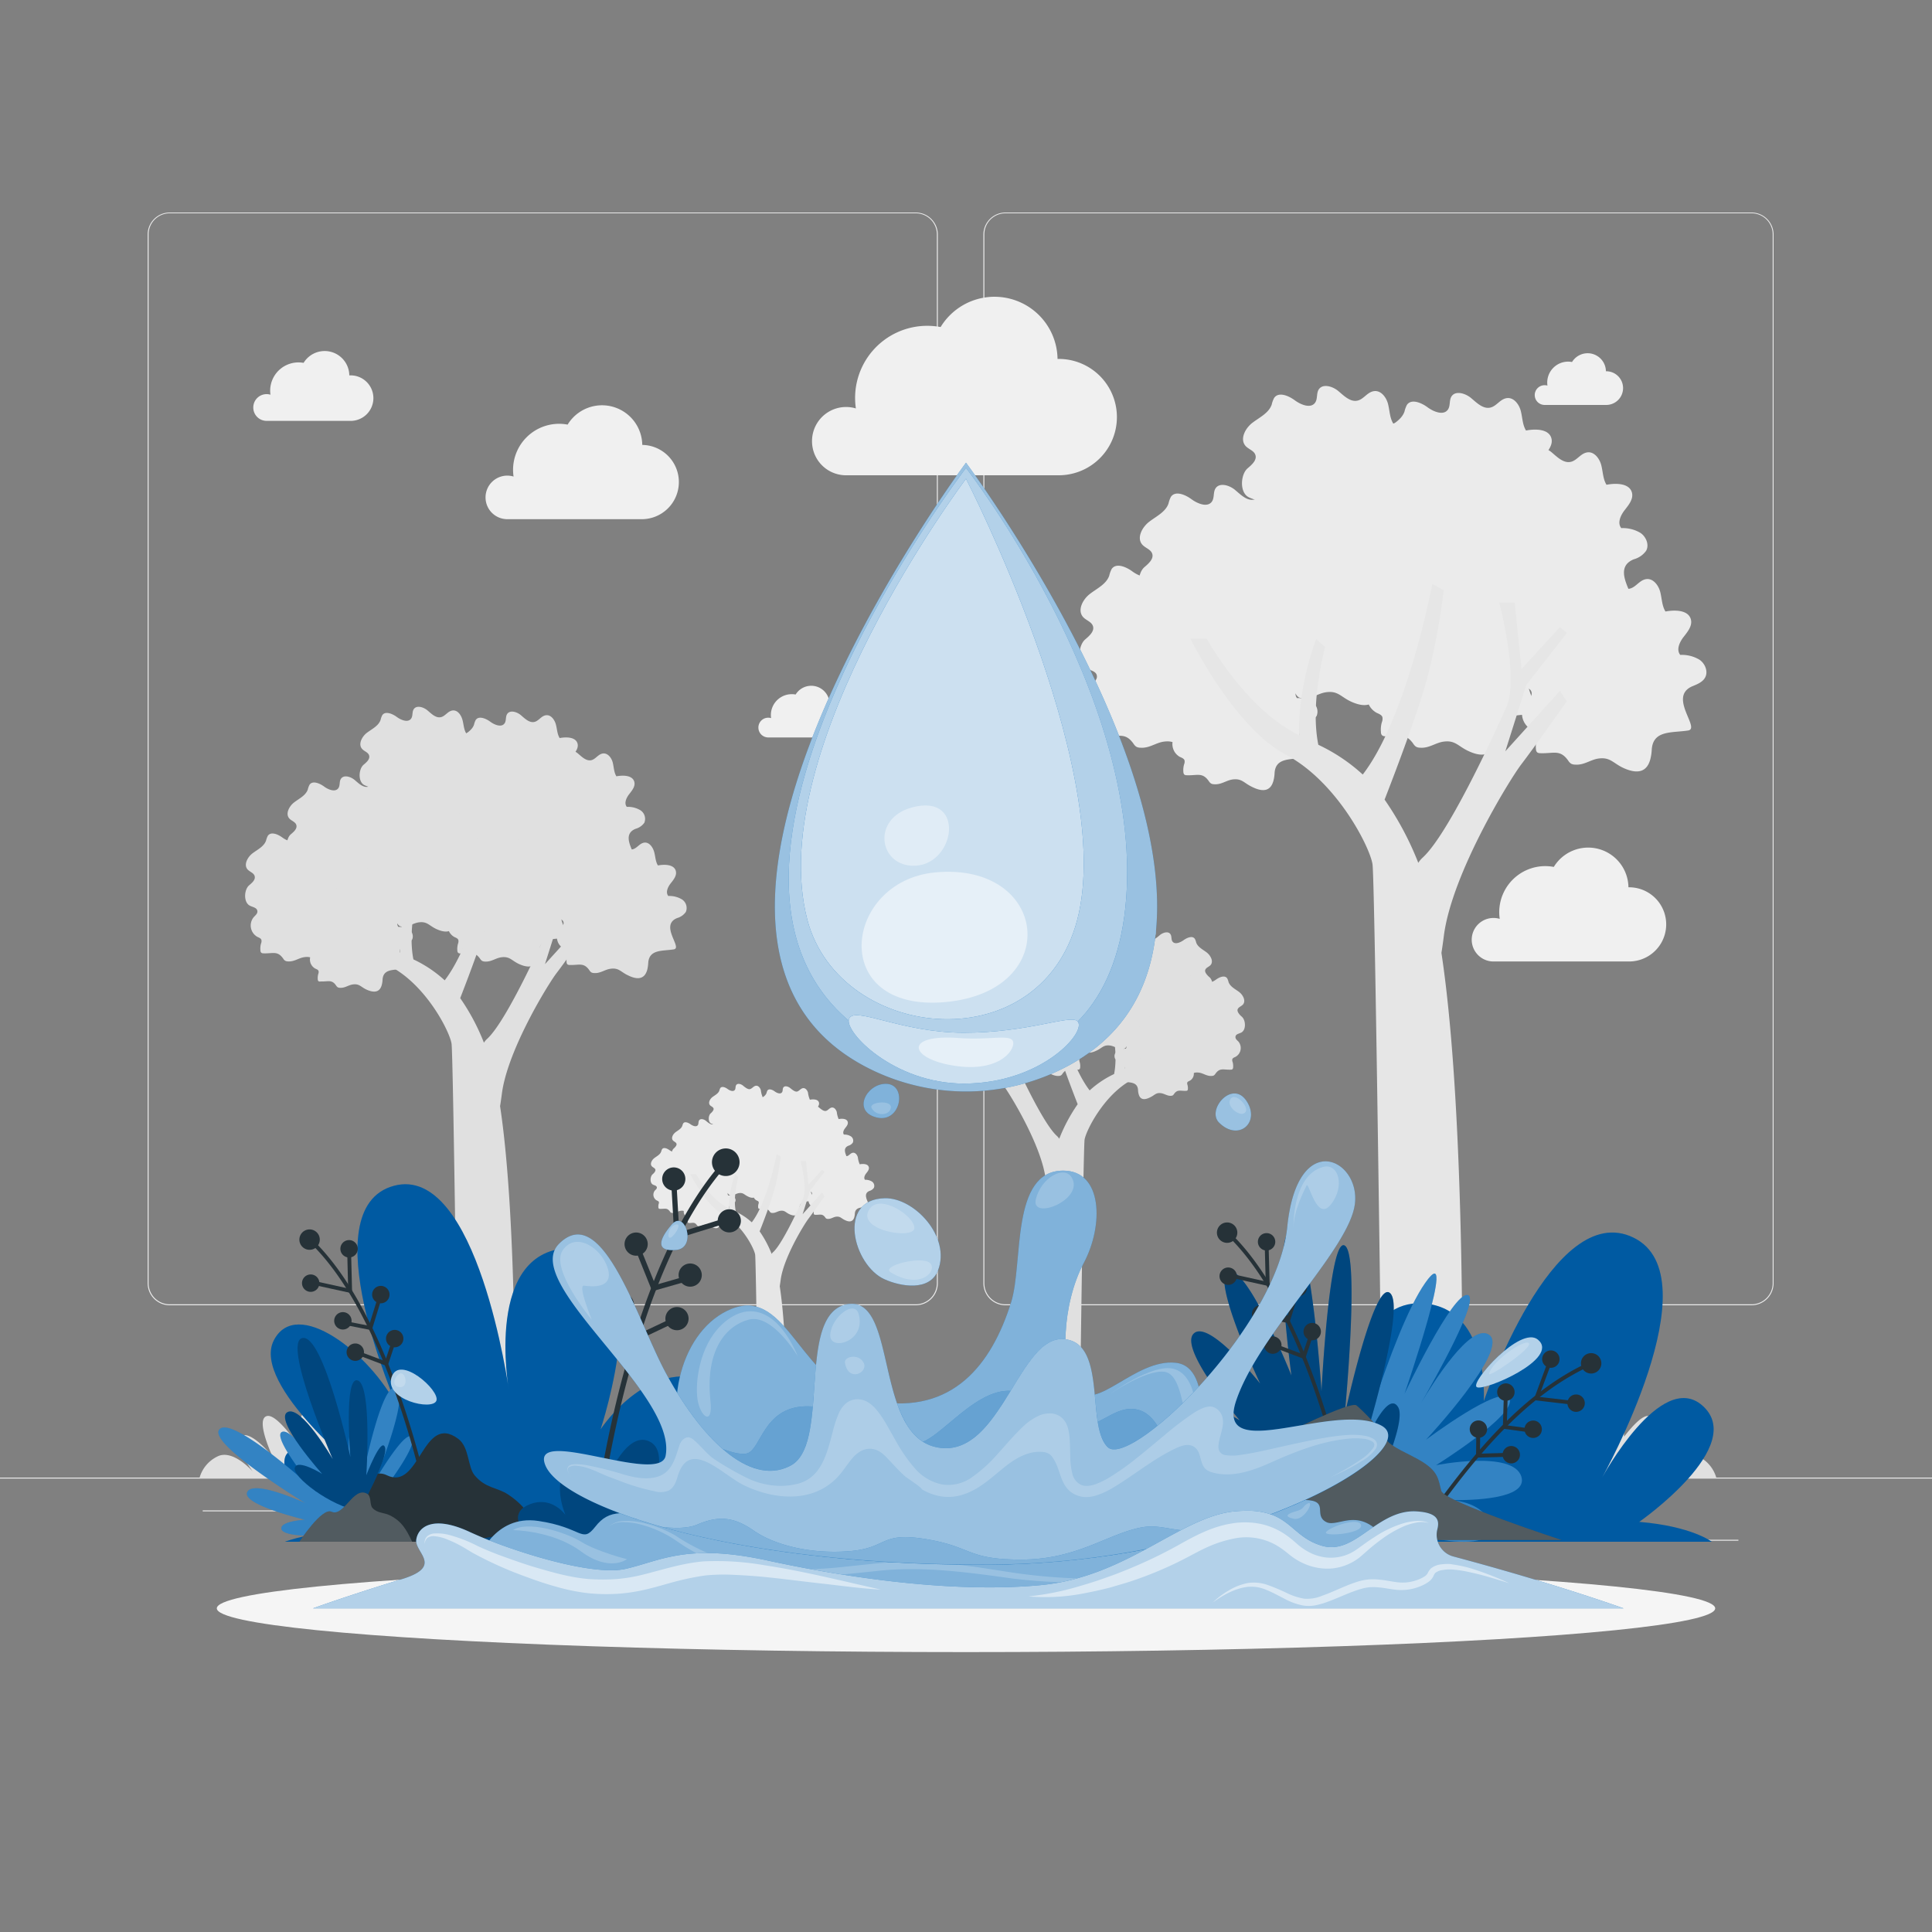 <svg xmlns="http://www.w3.org/2000/svg" viewBox="0 0 500 500"><rect x="0" y="0" width="500" height="500" fill="#808080" stroke="none"/><g id="freepik--background-complete--inject-12"><rect y="382.4" width="500" height="0.25" style="fill:#ebebeb"></rect><rect x="416.78" y="398.49" width="33.12" height="0.25" style="fill:#ebebeb"></rect><rect x="322.53" y="401.21" width="8.69" height="0.25" style="fill:#ebebeb"></rect><rect x="396.59" y="389.21" width="19.19" height="0.25" style="fill:#ebebeb"></rect><rect x="52.46" y="390.89" width="43.19" height="0.25" style="fill:#ebebeb"></rect><rect x="104.56" y="390.89" width="6.33" height="0.25" style="fill:#ebebeb"></rect><rect x="131.47" y="395.11" width="93.68" height="0.25" style="fill:#ebebeb"></rect><path d="M237,337.8H43.91a5.71,5.71,0,0,1-5.7-5.71V60.66A5.71,5.71,0,0,1,43.91,55H237a5.71,5.71,0,0,1,5.71,5.71V332.09A5.71,5.71,0,0,1,237,337.8ZM43.91,55.2a5.46,5.46,0,0,0-5.45,5.46V332.09a5.46,5.46,0,0,0,5.45,5.46H237a5.47,5.47,0,0,0,5.46-5.46V60.66A5.47,5.47,0,0,0,237,55.2Z" style="fill:#ebebeb"></path><path d="M453.31,337.8H260.21a5.72,5.72,0,0,1-5.71-5.71V60.66A5.72,5.72,0,0,1,260.21,55h193.1A5.71,5.71,0,0,1,459,60.66V332.09A5.71,5.71,0,0,1,453.31,337.8ZM260.21,55.2a5.47,5.47,0,0,0-5.46,5.46V332.09a5.47,5.47,0,0,0,5.46,5.46h193.1a5.47,5.47,0,0,0,5.46-5.46V60.66a5.47,5.47,0,0,0-5.46-5.46Z" style="fill:#ebebeb"></path><path d="M210.15,114.14a8.82,8.82,0,0,1,11.35-8.44A18.66,18.66,0,0,1,240,84.32a19.36,19.36,0,0,1,3.43.32,16.32,16.32,0,0,1,30.26,8.25H274A15,15,0,1,1,274,123H218.72A8.81,8.81,0,0,1,210.15,114.14Z" style="fill:#f0f0f0"></path><path d="M380.88,243.2a5.63,5.63,0,0,1,5.63-5.63,5.71,5.71,0,0,1,1.62.23,12.22,12.22,0,0,1-.13-1.72,11.93,11.93,0,0,1,11.92-11.93,12.16,12.16,0,0,1,2.2.21,10.42,10.42,0,0,1,19.32,5.27h.17a9.6,9.6,0,1,1,0,19.2H386.36A5.64,5.64,0,0,1,380.88,243.2Z" style="fill:#f0f0f0"></path><path d="M125.66,128.72a5.63,5.63,0,0,1,5.63-5.63,5.77,5.77,0,0,1,1.62.24,12.25,12.25,0,0,1-.13-1.73,11.92,11.92,0,0,1,11.92-11.92,11.4,11.4,0,0,1,2.2.21,10.42,10.42,0,0,1,19.32,5.26h.17a9.61,9.61,0,0,1,0,19.21H131.13A5.62,5.62,0,0,1,125.66,128.72Z" style="fill:#f0f0f0"></path><path d="M65.55,105.46A3.45,3.45,0,0,1,69,102a3.21,3.21,0,0,1,1,.15,7.45,7.45,0,0,1-.08-1.06,7.33,7.33,0,0,1,8.65-7.18A6.38,6.38,0,0,1,90.4,97.15h.1a5.89,5.89,0,1,1,0,11.77H68.9A3.45,3.45,0,0,1,65.55,105.46Z" style="fill:#f0f0f0"></path><path d="M397.19,102.24a2.56,2.56,0,0,1,2.56-2.55,2.52,2.52,0,0,1,.73.1,4.93,4.93,0,0,1-.06-.78,5.42,5.42,0,0,1,5.42-5.42,5.56,5.56,0,0,1,1,.1,4.73,4.73,0,0,1,8.77,2.39h.08a4.36,4.36,0,1,1,0,8.72h-16A2.56,2.56,0,0,1,397.19,102.24Z" style="fill:#f0f0f0"></path><path d="M196.27,188.29a2.55,2.55,0,0,1,2.55-2.55,2.6,2.6,0,0,1,.74.11,5.16,5.16,0,0,1-.06-.79,5.41,5.41,0,0,1,5.41-5.41,5.47,5.47,0,0,1,1,.09,4.74,4.74,0,0,1,8.78,2.39h.07a4.36,4.36,0,1,1,0,8.72h-16A2.56,2.56,0,0,1,196.27,188.29Z" style="fill:#f0f0f0"></path><path d="M241.4,280.13a6.7,6.7,0,0,1-.21-1.36c-.16-2.83-2.86-2.38-5.15-2.76-1.79-.3,3-4.82-.66-6.28a3.15,3.15,0,0,1-1.74-1.22,2,2,0,0,1,.79-2.5,4.79,4.79,0,0,1,2.74-.68c.58-.72.11-1.8-.46-2.53s-1.27-1.56-1.06-2.46c.33-1.36,2.23-1.41,3.61-1.15a10.27,10.27,0,0,0,.74-2.78c.25-.94,1-1.92,1.95-1.8s1.46,1.13,2.34,1.34c1,.24,1.92-.67,2.73-1.35s2.22-1.11,2.77-.21c.34.54.14,1.29.48,1.82.6.92,2,.35,2.91-.31s2.29-1.24,2.91-.33a3.63,3.63,0,0,1,.34.94c.42,1.21,1.72,1.81,2.74,2.58s1.81,2.31,1,3.25c-.43.47-1.17.66-1.38,1.25-.27.74.49,1.4,1.09,1.91,1,.85,1.18,3.39-.14,4.09-.55.29-1.37.38-1.5,1s.43,1,.8,1.39a2.62,2.62,0,0,1-.8,3.9c-.32.15-.71.28-.83.61a1.24,1.24,0,0,0,.08.73,4,4,0,0,1,.13,1.42.65.65,0,0,1-.18.44.66.66,0,0,1-.41.12c-1.91.08-2.83-.59-4,1.07a1.34,1.34,0,0,1-.4.42,1.29,1.29,0,0,1-.52.13c-1.31.11-2.16-.71-3.36-.86-1.66-.22-2,.64-3.47,1.33C243,282.36,241.83,281.69,241.4,280.13Z" style="fill:#e0e0e0"></path><path d="M263.33,277.76a6.7,6.7,0,0,1-.21-1.36c-.17-2.82-2.86-2.38-5.15-2.76-1.79-.3,2.95-4.82-.66-6.28a3.18,3.18,0,0,1-1.74-1.21,2.06,2.06,0,0,1,.78-2.51,4.84,4.84,0,0,1,2.75-.68c.58-.72.11-1.8-.46-2.53s-1.27-1.56-1.06-2.46c.33-1.36,2.23-1.41,3.61-1.15a10.27,10.27,0,0,0,.74-2.78c.25-.94,1-1.92,1.95-1.8s1.45,1.13,2.34,1.34,1.92-.67,2.73-1.35,2.22-1.11,2.77-.21c.34.54.14,1.29.48,1.82.6.92,2,.35,2.91-.31s2.29-1.24,2.91-.33a3.63,3.63,0,0,1,.34.94c.42,1.21,1.72,1.81,2.74,2.58s1.81,2.31,1,3.25c-.43.47-1.17.66-1.38,1.25s.49,1.41,1.09,1.91c1,.85,1.18,3.39-.14,4.09-.55.29-1.37.38-1.5,1s.43,1,.8,1.39a2.62,2.62,0,0,1-.8,3.9c-.32.15-.71.28-.83.61a1.24,1.24,0,0,0,.08.73,4,4,0,0,1,.13,1.42.65.65,0,0,1-.18.44.66.66,0,0,1-.41.12c-1.91.08-2.83-.59-4,1.07a1.34,1.34,0,0,1-.4.42,1.29,1.29,0,0,1-.52.13c-1.31.11-2.17-.71-3.36-.86-1.66-.21-2,.64-3.47,1.33C264.87,280,263.76,279.32,263.33,277.76Z" style="fill:#e0e0e0"></path><path d="M265.44,263.79a6.72,6.72,0,0,1-.2-1.36c-.17-2.82-2.87-2.37-5.16-2.76-1.79-.3,2.95-4.82-.66-6.28a3.13,3.13,0,0,1-1.74-1.21,2.05,2.05,0,0,1,.79-2.5,4.79,4.79,0,0,1,2.74-.69c.59-.72.11-1.79-.46-2.52s-1.27-1.57-1.05-2.47c.32-1.36,2.22-1.41,3.6-1.14a9.66,9.66,0,0,0,.74-2.79c.25-.93,1-1.91,1.95-1.8s1.46,1.13,2.34,1.34c1,.25,1.92-.66,2.73-1.35s2.22-1.11,2.78-.21c.33.54.13,1.29.48,1.82.6.92,2,.35,2.9-.3s2.29-1.24,2.91-.34a3.84,3.84,0,0,1,.34,1c.42,1.2,1.72,1.8,2.74,2.57s1.82,2.31,1,3.26c-.43.46-1.17.65-1.38,1.24-.26.75.49,1.41,1.09,1.92,1,.85,1.18,3.39-.14,4.08-.55.29-1.36.38-1.5,1s.43,1,.8,1.39a2.62,2.62,0,0,1-.8,3.9c-.32.16-.71.28-.82.61a1.19,1.19,0,0,0,.07.74,4,4,0,0,1,.13,1.41.71.71,0,0,1-.17.45.66.66,0,0,1-.42.11c-1.9.09-2.82-.59-4,1.07a1.31,1.31,0,0,1-.39.42,1.22,1.22,0,0,1-.53.13c-1.31.11-2.16-.71-3.36-.86-1.66-.21-2,.65-3.47,1.33C267,266,265.87,265.36,265.44,263.79Z" style="fill:#e0e0e0"></path><path d="M279.89,270.75a6.7,6.7,0,0,1-.21-1.36c-.17-2.82-2.86-2.38-5.15-2.76-1.79-.3,3-4.82-.66-6.28a3.18,3.18,0,0,1-1.74-1.21,2.05,2.05,0,0,1,.78-2.51,4.81,4.81,0,0,1,2.74-.68c.59-.72.11-1.8-.46-2.53s-1.26-1.56-1.05-2.46c.33-1.36,2.23-1.41,3.6-1.15a9.93,9.93,0,0,0,.75-2.78c.25-.94,1-1.92,1.95-1.8s1.45,1.13,2.34,1.34,1.92-.67,2.73-1.35,2.22-1.11,2.77-.21c.34.54.14,1.29.48,1.82.6.92,2,.35,2.91-.3s2.29-1.25,2.91-.34a3.77,3.77,0,0,1,.34.94c.42,1.21,1.72,1.81,2.73,2.58s1.82,2.31,1,3.25c-.42.47-1.16.66-1.37,1.25s.49,1.41,1.09,1.92c1,.84,1.18,3.38-.14,4.08-.56.29-1.37.38-1.5,1s.43,1,.8,1.39a2.62,2.62,0,0,1-.8,3.9c-.32.15-.71.28-.83.61a1.24,1.24,0,0,0,.08.73,4,4,0,0,1,.13,1.42.63.63,0,0,1-.18.44.66.66,0,0,1-.41.12c-1.91.08-2.83-.59-4,1.07a1.34,1.34,0,0,1-.4.42,1.29,1.29,0,0,1-.52.13c-1.31.11-2.17-.71-3.36-.86-1.66-.21-2,.64-3.48,1.33C281.43,273,280.32,272.31,279.89,270.75Z" style="fill:#e0e0e0"></path><path d="M294.49,267.53a6.48,6.48,0,0,1-.21-1.36c-.17-2.82-2.86-2.37-5.15-2.75-1.79-.3,2.95-4.82-.66-6.28a3.15,3.15,0,0,1-1.74-1.22,2,2,0,0,1,.78-2.5,4.89,4.89,0,0,1,2.74-.69c.59-.71.11-1.79-.46-2.52s-1.26-1.56-1.05-2.46c.33-1.37,2.23-1.41,3.6-1.15a9.93,9.93,0,0,0,.75-2.78c.25-.94,1-1.92,2-1.8s1.45,1.13,2.34,1.34,1.92-.67,2.73-1.35,2.22-1.11,2.77-.21c.34.53.14,1.29.48,1.82.6.91,2,.34,2.91-.31s2.29-1.24,2.91-.33a3.63,3.63,0,0,1,.34.94c.42,1.2,1.72,1.8,2.73,2.58s1.82,2.31,1,3.25c-.42.47-1.16.65-1.38,1.25s.5,1.4,1.1,1.91c1,.85,1.18,3.39-.14,4.08-.56.29-1.37.38-1.5,1s.43,1,.8,1.4a2.62,2.62,0,0,1-.8,3.9c-.32.15-.71.27-.83.61a1.24,1.24,0,0,0,.08.73,3.74,3.74,0,0,1,.12,1.41.6.6,0,0,1-.17.45.74.74,0,0,1-.42.12c-1.9.08-2.82-.59-4,1.06a1.24,1.24,0,0,1-.4.42,1.15,1.15,0,0,1-.52.14c-1.31.1-2.17-.71-3.36-.87-1.66-.21-2,.65-3.48,1.34C296,269.77,294.92,269.1,294.49,267.53Z" style="fill:#e0e0e0"></path><path d="M294.68,283.15a4.73,4.73,0,0,1-.16-1.07c-.14-2.22-2.26-1.87-4.06-2.17-1.41-.24,2.32-3.8-.52-5a2.47,2.47,0,0,1-1.37-.95,1.6,1.6,0,0,1,.62-2,3.72,3.72,0,0,1,2.15-.54c.47-.57.09-1.41-.36-2s-1-1.23-.83-1.94c.26-1.07,1.76-1.11,2.84-.9a8.06,8.06,0,0,0,.59-2.19c.19-.74.78-1.51,1.53-1.42s1.15.89,1.85,1.05,1.51-.52,2.14-1.06,1.75-.87,2.19-.16c.26.42.1,1,.38,1.43.47.72,1.59.27,2.28-.24s1.81-1,2.29-.27a2.8,2.8,0,0,1,.27.75c.33.95,1.36,1.42,2.16,2s1.43,1.82.75,2.56c-.33.37-.92.51-1.08,1s.39,1.11.86,1.51c.78.67.93,2.67-.11,3.21-.44.23-1.08.3-1.18.78s.34.77.63,1.1a2.07,2.07,0,0,1-.64,3.07c-.25.12-.55.22-.64.48a.91.91,0,0,0,.06.58,3.2,3.2,0,0,1,.1,1.11.53.53,0,0,1-.14.35.47.47,0,0,1-.33.09c-1.5.07-2.22-.46-3.14.84a1,1,0,0,1-.31.34,1,1,0,0,1-.41.1c-1,.08-1.71-.56-2.65-.68-1.31-.17-1.58.51-2.73,1.05C295.9,284.91,295,284.39,294.68,283.15Z" style="fill:#e0e0e0"></path><path d="M302.86,277.76a6.7,6.7,0,0,1-.21-1.36c-.17-2.82-2.86-2.38-5.15-2.76-1.79-.3,2.95-4.82-.66-6.28a3.18,3.18,0,0,1-1.74-1.21,2.05,2.05,0,0,1,.79-2.51,4.79,4.79,0,0,1,2.74-.68c.58-.72.11-1.8-.46-2.53s-1.27-1.56-1.06-2.46c.33-1.36,2.23-1.41,3.61-1.15a10.27,10.27,0,0,0,.74-2.78c.25-.94,1-1.92,2-1.8s1.45,1.13,2.34,1.34,1.92-.67,2.73-1.35,2.22-1.11,2.77-.21c.34.54.14,1.29.48,1.82.6.92,2,.35,2.91-.31s2.29-1.24,2.91-.33a3.63,3.63,0,0,1,.34.94c.42,1.21,1.72,1.81,2.74,2.58s1.81,2.31,1,3.25c-.43.47-1.17.66-1.38,1.25s.49,1.41,1.09,1.91c1,.85,1.18,3.39-.14,4.09-.55.29-1.37.38-1.5,1s.43,1,.8,1.39a2.62,2.62,0,0,1-.8,3.9c-.32.15-.71.28-.83.61a1.24,1.24,0,0,0,.08.73,4,4,0,0,1,.13,1.42.65.65,0,0,1-.18.44.66.66,0,0,1-.41.12c-1.91.08-2.83-.59-4,1.07a1.34,1.34,0,0,1-.4.42,1.29,1.29,0,0,1-.52.13c-1.31.11-2.17-.71-3.36-.86-1.66-.21-2,.64-3.47,1.33C304.4,280,303.29,279.32,302.86,277.76Z" style="fill:#e0e0e0"></path><path d="M279.89,253.57a6.7,6.7,0,0,1-.21-1.36c-.17-2.82-2.86-2.38-5.15-2.76-1.79-.3,3-4.82-.66-6.28a3.18,3.18,0,0,1-1.74-1.21,2.05,2.05,0,0,1,.78-2.51,4.89,4.89,0,0,1,2.74-.68c.59-.72.11-1.8-.46-2.53s-1.26-1.56-1.05-2.46c.33-1.36,2.23-1.41,3.6-1.15a9.93,9.93,0,0,0,.75-2.78c.25-.93,1-1.92,1.95-1.8s1.45,1.13,2.34,1.34,1.92-.67,2.73-1.35,2.22-1.11,2.77-.21c.34.54.14,1.29.48,1.82.6.92,2,.35,2.91-.3s2.29-1.24,2.91-.34a3.91,3.91,0,0,1,.34.94c.42,1.21,1.72,1.81,2.73,2.58s1.82,2.31,1,3.26c-.42.46-1.16.65-1.37,1.24-.27.74.49,1.41,1.09,1.92,1,.85,1.18,3.38-.14,4.08-.56.29-1.37.38-1.5,1s.43,1,.8,1.39a2.62,2.62,0,0,1-.8,3.9c-.32.15-.71.28-.83.61a1.27,1.27,0,0,0,.08.74,3.94,3.94,0,0,1,.13,1.41.63.63,0,0,1-.18.44.66.66,0,0,1-.41.12c-1.91.09-2.83-.59-4,1.07a1.34,1.34,0,0,1-.4.42,1.14,1.14,0,0,1-.52.13c-1.31.11-2.17-.71-3.36-.86-1.66-.21-2,.64-3.48,1.33C281.43,255.8,280.32,255.14,279.89,253.57Z" style="fill:#e0e0e0"></path><path d="M261.13,254.53a6.72,6.72,0,0,1-.2-1.36c-.17-2.82-2.87-2.38-5.16-2.76-1.79-.3,3-4.82-.66-6.28a3.22,3.22,0,0,1-1.74-1.21,2.07,2.07,0,0,1,.79-2.51,4.79,4.79,0,0,1,2.74-.68c.59-.72.11-1.8-.46-2.53s-1.27-1.56-1.05-2.46c.32-1.36,2.23-1.41,3.6-1.15a9.59,9.59,0,0,0,.74-2.78c.25-.94,1-1.92,1.95-1.8s1.46,1.13,2.34,1.34c1,.24,1.92-.67,2.73-1.35s2.22-1.11,2.78-.21c.33.54.13,1.29.48,1.82.6.92,2,.35,2.9-.3s2.29-1.25,2.91-.34a3.91,3.91,0,0,1,.34.94c.42,1.21,1.72,1.81,2.74,2.58s1.82,2.31,1,3.25c-.43.47-1.17.66-1.38,1.25s.49,1.41,1.09,1.92c1,.84,1.18,3.38-.14,4.08-.55.29-1.36.38-1.5,1s.43,1,.8,1.39a2.62,2.62,0,0,1-.8,3.9c-.32.15-.71.28-.82.61a1.19,1.19,0,0,0,.07.74,3.94,3.94,0,0,1,.13,1.41.51.51,0,0,1-.59.56c-1.9.08-2.82-.59-4,1.07a1.31,1.31,0,0,1-.39.42,1.38,1.38,0,0,1-.53.13c-1.31.11-2.16-.71-3.36-.86-1.66-.21-2,.64-3.47,1.33C262.68,256.76,261.56,256.09,261.13,254.53Z" style="fill:#e0e0e0"></path><path d="M249.74,262.2a6.59,6.59,0,0,1-.21-1.36c-.16-2.82-2.86-2.37-5.15-2.75-1.79-.3,3-4.83-.66-6.28a3.2,3.2,0,0,1-1.74-1.22,2.05,2.05,0,0,1,.79-2.5,4.87,4.87,0,0,1,2.74-.69c.58-.71.11-1.79-.46-2.52s-1.27-1.56-1.06-2.47c.33-1.36,2.23-1.41,3.61-1.14a10.24,10.24,0,0,0,.74-2.79c.25-.93,1-1.91,1.95-1.79s1.46,1.13,2.34,1.34c1,.24,1.92-.67,2.73-1.35s2.22-1.11,2.77-.21c.34.53.14,1.28.48,1.81.6.92,2,.35,2.91-.3s2.29-1.24,2.91-.34a3.84,3.84,0,0,1,.34,1c.42,1.2,1.72,1.8,2.74,2.58s1.81,2.31,1,3.25c-.43.47-1.17.65-1.38,1.25s.49,1.4,1.09,1.91c1,.85,1.18,3.39-.14,4.08-.55.29-1.37.38-1.5,1s.43,1,.8,1.4a2.62,2.62,0,0,1-.8,3.9c-.32.15-.71.27-.83.6a1.27,1.27,0,0,0,.08.74,4,4,0,0,1,.13,1.41.65.65,0,0,1-.18.45.73.73,0,0,1-.41.12c-1.91.08-2.83-.59-4,1.06a1.31,1.31,0,0,1-.39.42,1.09,1.09,0,0,1-.53.13c-1.31.11-2.16-.7-3.36-.86-1.66-.21-2,.65-3.47,1.34C251.29,264.44,250.17,263.77,249.74,262.2Z" style="fill:#e0e0e0"></path><path d="M253.19,271.9s4.77,6.74,6.41,8.88,9.86,15.44,11,24.24c.11.94.23,1.75.35,2.46-3.54,23.32-3,66-2.86,73.29h11.2c.1-8.24,1.05-83.53,1.4-85.83s5.05-11.7,12.28-15.51S306.43,263,306.43,263h-2.31s-4.27,7.72-10.35,12a23.61,23.61,0,0,1-2.73,1.62A38.76,38.76,0,0,0,288.62,263l-1.24,1.15c1.68,6.88,1.45,11.28.95,13.81A25.31,25.31,0,0,0,282,282.2c-6.3-8.2-9.85-26.95-9.85-26.95l-1.61.88a94.6,94.6,0,0,0,2.08,11.5c1.18,4.86,4.66,14,6.28,18.14a43.14,43.14,0,0,0-4.77,8.94,3.29,3.29,0,0,0-.61-.73c-4.1-3.71-11.82-21.25-11.82-21.25-1.87-4.08,1-14.79,1-14.79h-2.15l-1,9.36-5.42-5.91-1,.82,5.75,7.39,3,9.37-7.72-8.54Z" style="fill:#e0e0e0"></path><path d="M427.09,196.54a12.66,12.66,0,0,0,.38-2.49c.3-5.16,5.23-4.34,9.43-5,3.27-.55-5.4-8.83,1.21-11.5,1.22-.5,2.56-1.06,3.18-2.22.83-1.54,0-3.57-1.44-4.58a8.82,8.82,0,0,0-5-1.26c-1.08-1.31-.2-3.28.84-4.62s2.32-2.86,1.92-4.51c-.59-2.49-4.07-2.58-6.59-2.1-.93-1.5-.91-3.38-1.36-5.09s-1.81-3.51-3.57-3.3-2.66,2.07-4.28,2.46c-1.89.44-3.52-1.23-5-2.48s-4.06-2-5.08-.38c-.61,1-.24,2.36-.88,3.33-1.09,1.68-3.7.64-5.31-.55s-4.19-2.28-5.33-.62a7.14,7.14,0,0,0-.63,1.73c-.76,2.2-3.15,3.3-5,4.72s-3.33,4.22-1.76,6c.78.85,2.14,1.2,2.53,2.28.48,1.36-.91,2.57-2,3.51-1.82,1.55-2.15,6.2.26,7.47,1,.53,2.5.69,2.75,1.81s-.79,1.78-1.47,2.55a4.8,4.8,0,0,0,1.47,7.14c.58.28,1.29.51,1.51,1.11a2.34,2.34,0,0,1-.14,1.35,6.86,6.86,0,0,0-.23,2.59,1.22,1.22,0,0,0,.31.81,1.29,1.29,0,0,0,.77.22c3.48.15,5.16-1.08,7.29,1.95a2.56,2.56,0,0,0,.73.77,2.23,2.23,0,0,0,1,.24c2.39.2,4-1.3,6.15-1.58,3-.38,3.68,1.18,6.36,2.44C424.26,200.63,426.3,199.41,427.09,196.54Z" style="fill:#ebebeb"></path><path d="M387,192.2a12.55,12.55,0,0,0,.38-2.48c.3-5.17,5.23-4.35,9.43-5.05,3.27-.55-5.4-8.83,1.2-11.5a5.76,5.76,0,0,0,3.19-2.22c.83-1.54,0-3.57-1.44-4.58a8.84,8.84,0,0,0-5-1.26c-1.08-1.31-.2-3.28.84-4.62s2.32-2.86,1.92-4.51c-.59-2.49-4.07-2.58-6.59-2.09-.93-1.51-.91-3.39-1.36-5.1s-1.81-3.51-3.57-3.29-2.66,2.07-4.29,2.45c-1.88.44-3.51-1.22-5-2.47s-4.06-2-5.08-.39c-.61,1-.24,2.36-.88,3.33-1.09,1.68-3.7.64-5.31-.55s-4.19-2.27-5.33-.62a6.88,6.88,0,0,0-.63,1.73c-.76,2.2-3.15,3.3-5,4.72s-3.33,4.23-1.76,6c.77.85,2.14,1.2,2.52,2.29.49,1.35-.9,2.57-2,3.5-1.82,1.55-2.15,6.2.26,7.47,1,.53,2.5.7,2.75,1.81s-.79,1.78-1.47,2.55a4.79,4.79,0,0,0,1.47,7.14c.58.28,1.29.51,1.51,1.12a2.31,2.31,0,0,1-.14,1.34,6.86,6.86,0,0,0-.23,2.59,1.11,1.11,0,0,0,.31.81,1.22,1.22,0,0,0,.77.22c3.48.15,5.16-1.08,7.29,1.95a2.44,2.44,0,0,0,.73.77,2.1,2.1,0,0,0,1,.24c2.39.2,4-1.3,6.15-1.57,3-.39,3.68,1.18,6.36,2.43C384.12,196.29,386.16,195.07,387,192.2Z" style="fill:#ebebeb"></path><path d="M383.08,166.64a12.66,12.66,0,0,0,.38-2.49c.3-5.16,5.23-4.34,9.43-5.05,3.27-.54-5.4-8.82,1.21-11.49,1.22-.5,2.56-1.06,3.18-2.22.83-1.54,0-3.57-1.44-4.58a8.82,8.82,0,0,0-5-1.26c-1.08-1.31-.2-3.28.84-4.62s2.32-2.86,1.93-4.51c-.6-2.49-4.08-2.58-6.6-2.1-.93-1.5-.91-3.38-1.36-5.1s-1.81-3.5-3.57-3.29-2.66,2.07-4.28,2.45c-1.89.45-3.52-1.22-5-2.47s-4.06-2-5.08-.38c-.61,1-.24,2.36-.88,3.33-1.09,1.68-3.7.64-5.31-.56s-4.19-2.27-5.33-.61a7.06,7.06,0,0,0-.63,1.72c-.76,2.21-3.14,3.31-5,4.72s-3.33,4.23-1.76,6c.78.85,2.14,1.2,2.53,2.28.48,1.36-.91,2.57-2,3.51-1.82,1.55-2.15,6.2.26,7.47,1,.53,2.5.69,2.75,1.81s-.79,1.78-1.47,2.55a4.8,4.8,0,0,0,1.47,7.14c.58.28,1.29.51,1.51,1.11a2.34,2.34,0,0,1-.14,1.35,7.07,7.07,0,0,0-.23,2.59,1.24,1.24,0,0,0,.31.81,1.28,1.28,0,0,0,.77.21c3.48.16,5.16-1.07,7.29,2a2.56,2.56,0,0,0,.73.77,2.27,2.27,0,0,0,1,.24c2.39.2,4-1.3,6.15-1.58,3-.39,3.68,1.18,6.36,2.44C380.25,170.73,382.29,169.51,383.08,166.64Z" style="fill:#ebebeb"></path><path d="M356.64,179.37a11.88,11.88,0,0,0,.37-2.49c.31-5.16,5.24-4.34,9.44-5,3.27-.55-5.4-8.83,1.2-11.5a5.76,5.76,0,0,0,3.19-2.22c.83-1.54,0-3.57-1.44-4.58a8.84,8.84,0,0,0-5-1.26c-1.08-1.31-.21-3.28.84-4.62s2.32-2.86,1.92-4.51c-.59-2.49-4.08-2.58-6.59-2.09-.93-1.51-.91-3.39-1.36-5.1s-1.81-3.51-3.57-3.29-2.67,2.06-4.29,2.45c-1.88.44-3.51-1.22-5-2.47s-4.06-2-5.08-.39c-.61,1-.24,2.36-.88,3.33-1.1,1.68-3.7.64-5.31-.55s-4.19-2.28-5.33-.62a6.88,6.88,0,0,0-.63,1.73c-.76,2.2-3.15,3.3-5,4.72s-3.33,4.23-1.76,5.95c.77.85,2.14,1.2,2.52,2.28.48,1.36-.9,2.58-2,3.51-1.82,1.55-2.15,6.2.26,7.47,1,.53,2.5.7,2.75,1.81s-.8,1.78-1.47,2.55a4.79,4.79,0,0,0,1.47,7.14c.58.28,1.29.51,1.51,1.11a2.34,2.34,0,0,1-.14,1.35,7.08,7.08,0,0,0-.24,2.59,1.16,1.16,0,0,0,.32.81,1.24,1.24,0,0,0,.76.22c3.49.15,5.17-1.08,7.3,2a2.53,2.53,0,0,0,.72.77,2.28,2.28,0,0,0,1,.24c2.39.2,4-1.3,6.15-1.57,3-.39,3.68,1.17,6.36,2.43C353.81,183.46,355.85,182.24,356.64,179.37Z" style="fill:#ebebeb"></path><path d="M329.91,173.49a12.54,12.54,0,0,0,.38-2.49c.31-5.16,5.24-4.34,9.43-5,3.28-.55-5.4-8.83,1.21-11.5a5.81,5.81,0,0,0,3.19-2.22c.83-1.54,0-3.57-1.44-4.58a8.87,8.87,0,0,0-5-1.26c-1.08-1.31-.2-3.28.84-4.62s2.32-2.86,1.93-4.51c-.6-2.49-4.08-2.58-6.6-2.1-.93-1.5-.91-3.38-1.36-5.09s-1.81-3.51-3.57-3.3-2.66,2.07-4.28,2.46c-1.89.44-3.52-1.23-5-2.48s-4.07-2-5.08-.38c-.61,1-.25,2.36-.88,3.33-1.1,1.68-3.7.64-5.32-.55s-4.19-2.28-5.33-.62a7.12,7.12,0,0,0-.62,1.73c-.77,2.2-3.15,3.3-5,4.72s-3.33,4.22-1.76,5.95c.78.85,2.14,1.2,2.53,2.28.48,1.36-.91,2.58-2,3.51-1.83,1.55-2.16,6.2.25,7.47,1,.53,2.5.7,2.75,1.81s-.79,1.78-1.46,2.55a4.8,4.8,0,0,0,1.46,7.14c.58.28,1.3.51,1.51,1.11a2.26,2.26,0,0,1-.14,1.35,7.29,7.29,0,0,0-.23,2.59,1.2,1.2,0,0,0,.31.81,1.29,1.29,0,0,0,.77.22c3.49.15,5.17-1.08,7.29,1.95a2.56,2.56,0,0,0,.73.77,2.27,2.27,0,0,0,1,.24c2.4.2,4-1.3,6.15-1.58,3-.38,3.68,1.18,6.36,2.44C327.08,177.58,329.12,176.36,329.91,173.49Z" style="fill:#ebebeb"></path><path d="M329.56,202.08a9.18,9.18,0,0,0,.3-2c.24-4.07,4.12-3.42,7.43-4,2.58-.43-4.25-7,.95-9.06a4.6,4.6,0,0,0,2.51-1.75,3,3,0,0,0-1.14-3.6,6.88,6.88,0,0,0-3.94-1c-.85-1-.16-2.59.66-3.64s1.82-2.25,1.51-3.55c-.47-2-3.21-2-5.19-1.65-.73-1.19-.72-2.67-1.07-4s-1.43-2.76-2.81-2.59-2.1,1.63-3.38,1.93c-1.48.35-2.76-1-3.93-1.94s-3.19-1.6-4-.31c-.48.78-.19,1.86-.69,2.63-.86,1.32-2.91.5-4.18-.44s-3.3-1.79-4.2-.49a5.81,5.81,0,0,0-.49,1.36c-.6,1.74-2.48,2.61-3.94,3.72s-2.62,3.33-1.39,4.69c.61.67,1.69.94,2,1.8.38,1.06-.71,2-1.58,2.76-1.43,1.22-1.69,4.88.21,5.88.8.42,2,.55,2.16,1.43s-.62,1.4-1.15,2a3.79,3.79,0,0,0,1.15,5.63c.46.21,1,.39,1.19.87a1.78,1.78,0,0,1-.11,1.06,5.41,5.41,0,0,0-.18,2,1,1,0,0,0,.24.64,1,1,0,0,0,.61.17c2.74.12,4.07-.85,5.74,1.54a1.93,1.93,0,0,0,.57.6,1.68,1.68,0,0,0,.76.19c1.89.16,3.12-1,4.84-1.24,2.4-.3,2.9.93,5,1.92C327.34,205.3,328.94,204.34,329.56,202.08Z" style="fill:#ebebeb"></path><path d="M314.59,192.2a12.55,12.55,0,0,0,.38-2.48c.3-5.17,5.23-4.35,9.43-5.05,3.27-.55-5.4-8.83,1.2-11.5a5.72,5.72,0,0,0,3.19-2.22c.83-1.54,0-3.57-1.44-4.58a8.84,8.84,0,0,0-5-1.26c-1.08-1.31-.2-3.28.84-4.62s2.32-2.86,1.92-4.51c-.59-2.49-4.07-2.58-6.59-2.09-.93-1.51-.91-3.39-1.36-5.1s-1.81-3.51-3.57-3.29-2.66,2.07-4.29,2.45c-1.88.44-3.51-1.22-5-2.47s-4.06-2-5.08-.39c-.61,1-.24,2.36-.88,3.33-1.09,1.68-3.7.64-5.31-.55s-4.19-2.27-5.33-.62a7.3,7.3,0,0,0-.63,1.73c-.76,2.2-3.15,3.3-5,4.72s-3.33,4.23-1.76,6c.78.85,2.14,1.2,2.53,2.29.48,1.35-.91,2.57-2,3.5-1.82,1.55-2.15,6.2.26,7.47,1,.53,2.5.7,2.75,1.81s-.79,1.78-1.47,2.55a4.8,4.8,0,0,0,1.47,7.14c.58.28,1.29.51,1.51,1.12a2.31,2.31,0,0,1-.14,1.34,6.86,6.86,0,0,0-.23,2.59,1.15,1.15,0,0,0,.31.81,1.22,1.22,0,0,0,.77.22c3.48.15,5.16-1.08,7.29,1.95a2.56,2.56,0,0,0,.73.77,2.1,2.1,0,0,0,1,.24c2.39.2,4-1.3,6.15-1.57,3-.39,3.68,1.18,6.36,2.43C311.76,196.29,313.8,195.07,314.59,192.2Z" style="fill:#ebebeb"></path><path d="M356.64,147.93a12,12,0,0,0,.37-2.49c.31-5.16,5.24-4.35,9.44-5.05,3.27-.54-5.4-8.82,1.2-11.49a5.86,5.86,0,0,0,3.19-2.22c.83-1.55,0-3.58-1.44-4.59a8.83,8.83,0,0,0-5-1.25c-1.08-1.31-.21-3.29.84-4.62s2.32-2.86,1.92-4.51c-.59-2.49-4.08-2.58-6.59-2.1-.93-1.5-.91-3.39-1.36-5.1s-1.81-3.5-3.57-3.29-2.67,2.07-4.29,2.45c-1.88.45-3.51-1.22-5-2.47s-4.06-2-5.08-.38c-.61,1-.24,2.36-.88,3.33-1.1,1.68-3.7.63-5.31-.56s-4.19-2.27-5.33-.61a6.67,6.67,0,0,0-.63,1.72c-.76,2.21-3.15,3.31-5,4.72s-3.33,4.23-1.76,6c.77.85,2.14,1.19,2.52,2.28.48,1.36-.9,2.57-2,3.5-1.82,1.56-2.15,6.2.26,7.47,1,.54,2.5.7,2.75,1.82s-.8,1.78-1.47,2.55a4.79,4.79,0,0,0,1.47,7.14c.58.28,1.29.5,1.51,1.11a2.34,2.34,0,0,1-.14,1.35,7,7,0,0,0-.24,2.58,1.2,1.2,0,0,0,.32.82,1.23,1.23,0,0,0,.76.21c3.49.16,5.17-1.08,7.3,2a2.53,2.53,0,0,0,.72.77,2.28,2.28,0,0,0,1,.24c2.39.19,4-1.3,6.15-1.58,3-.39,3.68,1.18,6.36,2.44C353.81,152,355.85,150.8,356.64,147.93Z" style="fill:#ebebeb"></path><path d="M391,149.68a12.55,12.55,0,0,0,.38-2.48c.3-5.17,5.23-4.35,9.43-5,3.27-.55-5.4-8.83,1.2-11.5a5.72,5.72,0,0,0,3.19-2.22c.83-1.54,0-3.57-1.44-4.58a8.84,8.84,0,0,0-5-1.26c-1.08-1.31-.2-3.28.84-4.62s2.32-2.86,1.92-4.51c-.59-2.49-4.07-2.58-6.59-2.09-.93-1.51-.91-3.39-1.36-5.1s-1.81-3.51-3.57-3.29-2.66,2.07-4.29,2.45c-1.88.44-3.51-1.22-5-2.47s-4.06-2-5.08-.39c-.61,1-.24,2.36-.88,3.33-1.09,1.68-3.7.64-5.31-.55s-4.19-2.27-5.33-.62a7.3,7.3,0,0,0-.63,1.73c-.76,2.2-3.15,3.3-5,4.72s-3.33,4.23-1.76,5.95c.78.85,2.14,1.2,2.52,2.29.49,1.35-.9,2.57-2,3.5-1.82,1.55-2.15,6.2.26,7.47,1,.53,2.5.7,2.75,1.81s-.79,1.78-1.47,2.55a4.8,4.8,0,0,0,1.47,7.14c.58.28,1.29.51,1.51,1.12a2.31,2.31,0,0,1-.14,1.34,6.86,6.86,0,0,0-.23,2.59,1.15,1.15,0,0,0,.31.81,1.22,1.22,0,0,0,.77.22c3.48.15,5.16-1.08,7.29,1.95a2.44,2.44,0,0,0,.73.77,2.1,2.1,0,0,0,1,.24c2.39.2,4-1.3,6.15-1.57,3-.39,3.68,1.18,6.36,2.43C388.14,153.77,390.18,152.55,391,149.68Z" style="fill:#ebebeb"></path><path d="M411.82,163.73a11.85,11.85,0,0,0,.38-2.49c.31-5.16,5.24-4.34,9.43-5,3.28-.55-5.4-8.83,1.21-11.5a5.76,5.76,0,0,0,3.19-2.22c.83-1.54,0-3.57-1.44-4.58a8.87,8.87,0,0,0-5-1.26c-1.08-1.31-.2-3.28.84-4.62s2.32-2.86,1.93-4.51c-.6-2.49-4.08-2.58-6.6-2.09-.93-1.51-.91-3.39-1.36-5.1s-1.81-3.51-3.56-3.29-2.67,2.07-4.29,2.45c-1.89.44-3.52-1.22-5-2.47s-4.07-2-5.08-.39c-.61,1-.25,2.36-.88,3.33-1.1,1.68-3.7.64-5.32-.55s-4.19-2.28-5.33-.62a7.27,7.27,0,0,0-.62,1.73c-.77,2.2-3.15,3.3-5,4.72s-3.33,4.23-1.76,6c.78.85,2.14,1.2,2.53,2.29.48,1.35-.91,2.57-2,3.5-1.83,1.55-2.16,6.2.25,7.47,1,.53,2.5.7,2.75,1.81s-.79,1.78-1.46,2.55a4.8,4.8,0,0,0,1.46,7.14c.58.28,1.3.51,1.51,1.12a2.23,2.23,0,0,1-.14,1.34,7.29,7.29,0,0,0-.23,2.59,1.2,1.2,0,0,0,.31.81,1.22,1.22,0,0,0,.77.22c3.49.15,5.17-1.08,7.29,1.95a2.56,2.56,0,0,0,.73.77,2.13,2.13,0,0,0,1,.24c2.4.2,4-1.3,6.15-1.57,3-.39,3.69,1.18,6.36,2.43C409,167.82,411,166.6,411.82,163.73Z" style="fill:#ebebeb"></path><path d="M405.5,181.49s-8.72,12.33-11.73,16.24-18,28.27-20.09,44.38c-.22,1.72-.43,3.2-.64,4.5,6.47,42.69,5.45,120.79,5.22,134.16H357.77c-.18-15.08-1.93-152.91-2.57-157.12-.68-4.45-9.24-21.41-22.48-28.37s-24.66-30-24.66-30h4.22s7.81,14.14,18.94,22a42.46,42.46,0,0,0,5,3c-.4-12.73,4.42-24.92,4.42-24.92l2.28,2.11c-3.08,12.59-2.67,20.65-1.74,25.28a45.75,45.75,0,0,1,11.5,7.7c11.55-15,18-49.33,18-49.33l2.95,1.61a175,175,0,0,1-3.81,21c-2.17,8.89-8.53,25.61-11.49,33.21a79.3,79.3,0,0,1,8.72,16.36,6.82,6.82,0,0,1,1.11-1.33c7.52-6.8,21.65-38.91,21.65-38.91,3.42-7.47-1.8-27.07-1.8-27.07H392l1.77,17.14,9.93-10.82,1.8,1.5L395,177.28l-5.42,17.15,14.14-15.64Z" style="fill:#e6e6e6"></path><path d="M167.5,251a9,9,0,0,0,.26-1.76c.22-3.63,3.69-3.06,6.64-3.55,2.31-.39-3.8-6.22.85-8.1A4.07,4.07,0,0,0,177.5,236a2.66,2.66,0,0,0-1-3.23,6.34,6.34,0,0,0-3.54-.89c-.76-.92-.14-2.31.6-3.25s1.63-2,1.35-3.18c-.42-1.75-2.87-1.81-4.64-1.47-.66-1.06-.64-2.39-1-3.59s-1.28-2.47-2.51-2.32-1.88,1.45-3,1.72c-1.33.32-2.48-.86-3.52-1.74s-2.86-1.43-3.58-.27c-.43.7-.17,1.66-.62,2.35-.77,1.18-2.6.45-3.74-.39s-2.95-1.6-3.75-.44a4.68,4.68,0,0,0-.44,1.22c-.54,1.55-2.22,2.33-3.53,3.32s-2.35,3-1.24,4.2c.55.6,1.51.84,1.78,1.61.34.95-.64,1.81-1.41,2.47-1.29,1.09-1.52,4.36.18,5.26.71.37,1.76.49,1.94,1.27s-.56,1.26-1,1.8a3.38,3.38,0,0,0,1,5c.41.2.91.36,1.06.78a1.57,1.57,0,0,1-.1.95,5.08,5.08,0,0,0-.16,1.82.85.85,0,0,0,.22.58.9.9,0,0,0,.54.15c2.45.11,3.64-.76,5.14,1.37a1.68,1.68,0,0,0,.51.55,1.55,1.55,0,0,0,.68.17c1.68.14,2.79-.92,4.33-1.11,2.14-.28,2.59.83,4.48,1.71C165.5,253.89,166.94,253,167.5,251Z" style="fill:#e0e0e0"></path><path d="M139.22,248a8.7,8.7,0,0,0,.27-1.75c.21-3.64,3.69-3.06,6.64-3.56,2.31-.38-3.8-6.21.85-8.09a4.16,4.16,0,0,0,2.25-1.57,2.66,2.66,0,0,0-1-3.23,6.22,6.22,0,0,0-3.53-.88c-.76-.92-.14-2.31.59-3.26s1.64-2,1.36-3.17c-.42-1.76-2.87-1.82-4.65-1.48-.65-1.06-.64-2.38-1-3.59s-1.27-2.47-2.51-2.32-1.88,1.46-3,1.73c-1.32.31-2.47-.86-3.51-1.74s-2.87-1.43-3.58-.27c-.43.69-.17,1.66-.62,2.34-.77,1.19-2.61.45-3.75-.39s-3-1.6-3.75-.43a5.15,5.15,0,0,0-.44,1.21c-.54,1.56-2.22,2.33-3.53,3.33s-2.34,3-1.23,4.19c.54.6,1.5.85,1.78,1.61.33,1-.64,1.81-1.41,2.47-1.29,1.09-1.52,4.37.18,5.26.71.38,1.76.49,1.93,1.28s-.56,1.25-1,1.79a3.38,3.38,0,0,0,1,5c.41.2.91.36,1.06.79a1.65,1.65,0,0,1-.09.95,5.08,5.08,0,0,0-.17,1.82.84.84,0,0,0,.23.57.87.87,0,0,0,.53.15c2.46.11,3.64-.76,5.14,1.38a1.88,1.88,0,0,0,.51.54,1.63,1.63,0,0,0,.68.17c1.69.14,2.79-.91,4.33-1.11,2.14-.27,2.6.83,4.48,1.72C137.23,250.83,138.67,250,139.22,248Z" style="fill:#e0e0e0"></path><path d="M136.5,230a9,9,0,0,0,.26-1.76c.22-3.64,3.69-3.06,6.65-3.55,2.3-.39-3.81-6.22.85-8.1A4.09,4.09,0,0,0,146.5,215a2.65,2.65,0,0,0-1-3.23,6.34,6.34,0,0,0-3.54-.89c-.75-.92-.14-2.31.6-3.25s1.63-2,1.35-3.18c-.42-1.75-2.87-1.82-4.64-1.47-.66-1.06-.64-2.39-1-3.6s-1.28-2.46-2.51-2.31-1.88,1.45-3,1.72c-1.33.32-2.48-.86-3.52-1.74s-2.86-1.43-3.58-.27c-.43.7-.17,1.66-.62,2.35-.77,1.18-2.6.45-3.74-.39s-3-1.6-3.75-.44a4.68,4.68,0,0,0-.44,1.22c-.54,1.55-2.22,2.33-3.53,3.32s-2.35,3-1.24,4.2c.55.6,1.51.84,1.78,1.61.34,1-.64,1.81-1.41,2.46-1.29,1.1-1.52,4.37.18,5.27.72.37,1.76.49,1.94,1.27s-.56,1.26-1,1.8a3.38,3.38,0,0,0,1,5c.41.19.91.35,1.06.78a1.57,1.57,0,0,1-.1.95,5.08,5.08,0,0,0-.16,1.82.81.81,0,0,0,.22.57.84.84,0,0,0,.54.16c2.45.11,3.64-.76,5.14,1.37a1.68,1.68,0,0,0,.51.55,1.55,1.55,0,0,0,.68.16c1.68.14,2.79-.91,4.33-1.11,2.14-.27,2.59.83,4.48,1.72C134.5,232.83,135.94,232,136.5,230Z" style="fill:#e0e0e0"></path><path d="M117.87,238.91a8.7,8.7,0,0,0,.27-1.75c.21-3.64,3.69-3.06,6.64-3.55,2.31-.39-3.8-6.22.85-8.1a4.16,4.16,0,0,0,2.25-1.57,2.64,2.64,0,0,0-1-3.22,6.23,6.23,0,0,0-3.53-.89c-.76-.92-.14-2.31.59-3.25s1.64-2,1.36-3.18c-.42-1.75-2.87-1.82-4.65-1.48-.65-1.06-.64-2.38-1-3.59s-1.27-2.47-2.51-2.32-1.88,1.46-3,1.73c-1.32.31-2.47-.86-3.51-1.74s-2.87-1.43-3.58-.27c-.43.69-.17,1.66-.62,2.35-.77,1.18-2.61.44-3.75-.39s-3-1.61-3.75-.44a5.07,5.07,0,0,0-.44,1.22C98,210,96.27,210.79,95,211.79s-2.34,3-1.23,4.2c.54.6,1.5.84,1.78,1.6.33,1-.64,1.82-1.41,2.47-1.29,1.1-1.52,4.37.18,5.26.71.38,1.76.49,1.93,1.28s-.56,1.25-1,1.8a3.38,3.38,0,0,0,1,5c.41.19.91.35,1.06.78a1.65,1.65,0,0,1-.09.95A5.08,5.08,0,0,0,97,237a.82.82,0,0,0,.23.57.75.75,0,0,0,.53.15c2.46.11,3.64-.75,5.14,1.38a1.76,1.76,0,0,0,.51.54,1.63,1.63,0,0,0,.68.17c1.69.14,2.79-.91,4.33-1.11,2.14-.27,2.6.83,4.48,1.72C115.88,241.79,117.32,240.93,117.87,238.91Z" style="fill:#e0e0e0"></path><path d="M99.05,234.77a8.73,8.73,0,0,0,.26-1.75c.22-3.64,3.69-3.06,6.65-3.56,2.3-.38-3.81-6.21.85-8.09a4.1,4.1,0,0,0,2.24-1.57,2.64,2.64,0,0,0-1-3.23,6.24,6.24,0,0,0-3.53-.88c-.76-.92-.15-2.31.59-3.26s1.63-2,1.35-3.17c-.42-1.76-2.87-1.82-4.64-1.48-.65-1.06-.64-2.38-1-3.59s-1.28-2.47-2.51-2.32-1.88,1.46-3,1.73c-1.33.31-2.48-.86-3.52-1.74s-2.86-1.43-3.58-.27c-.43.69-.17,1.66-.61,2.34-.78,1.19-2.61.45-3.75-.39s-3-1.6-3.75-.43a4.74,4.74,0,0,0-.44,1.21c-.54,1.56-2.22,2.33-3.53,3.33s-2.34,3-1.24,4.19c.55.6,1.51.85,1.78,1.61.34,1-.64,1.81-1.41,2.47-1.28,1.09-1.52,4.37.18,5.26.72.38,1.76.49,1.94,1.28s-.56,1.25-1,1.79a3.37,3.37,0,0,0,1,5c.41.2.91.36,1.06.79a1.57,1.57,0,0,1-.1,1,5.08,5.08,0,0,0-.16,1.82.83.83,0,0,0,.22.57.92.92,0,0,0,.54.15c2.46.11,3.64-.76,5.14,1.38a1.65,1.65,0,0,0,.51.54,1.55,1.55,0,0,0,.68.17c1.68.14,2.79-.91,4.33-1.11,2.14-.27,2.59.83,4.48,1.72C97.05,237.65,98.49,236.79,99.05,234.77Z" style="fill:#e0e0e0"></path><path d="M98.8,254.91a6.9,6.9,0,0,0,.21-1.38c.17-2.87,2.91-2.41,5.23-2.8,1.82-.31-3-4.9.67-6.38a3.19,3.19,0,0,0,1.77-1.23,2.09,2.09,0,0,0-.8-2.54,4.93,4.93,0,0,0-2.78-.7c-.6-.72-.11-1.82.47-2.56s1.28-1.59,1.06-2.5c-.33-1.38-2.26-1.43-3.65-1.16a10,10,0,0,1-.76-2.83c-.25-1-1-2-2-1.83s-1.47,1.15-2.37,1.36c-1.05.25-2-.68-2.77-1.37s-2.26-1.12-2.82-.21c-.34.55-.14,1.31-.49,1.85-.61.93-2.05.35-3-.31s-2.32-1.26-3-.34a3.86,3.86,0,0,0-.35,1c-.42,1.23-1.74,1.84-2.77,2.62s-1.85,2.35-1,3.3c.43.48,1.19.67,1.4,1.27.27.75-.5,1.43-1.11,1.94-1,.86-1.2,3.44.14,4.15.57.29,1.39.38,1.53,1s-.44,1-.82,1.42a2.66,2.66,0,0,0,.82,4c.32.15.72.28.83.61a1.22,1.22,0,0,1-.07.75,3.9,3.9,0,0,0-.13,1.44.66.66,0,0,0,.17.45A.8.8,0,0,0,83,254c1.93.08,2.86-.6,4,1.08a1.53,1.53,0,0,0,.41.43,1.33,1.33,0,0,0,.53.13c1.33.11,2.2-.72,3.41-.87,1.69-.22,2,.65,3.53,1.35C97.23,257.17,98.36,256.5,98.8,254.91Z" style="fill:#e0e0e0"></path><path d="M88.26,248a8.73,8.73,0,0,0,.26-1.75c.22-3.64,3.69-3.06,6.64-3.56,2.31-.38-3.8-6.21.85-8.09A4.09,4.09,0,0,0,98.26,233a2.66,2.66,0,0,0-1-3.23,6.25,6.25,0,0,0-3.54-.88c-.76-.92-.14-2.31.6-3.26s1.63-2,1.35-3.17c-.42-1.76-2.87-1.82-4.64-1.48-.66-1.06-.64-2.38-1-3.59s-1.28-2.47-2.51-2.32-1.88,1.46-3,1.73c-1.33.31-2.48-.86-3.52-1.74s-2.86-1.43-3.58-.27c-.43.69-.17,1.66-.62,2.34-.77,1.19-2.6.45-3.74-.39s-2.95-1.6-3.75-.43a5.18,5.18,0,0,0-.45,1.21c-.53,1.56-2.21,2.33-3.52,3.33s-2.35,3-1.24,4.19c.55.6,1.51.85,1.78,1.61.34,1-.64,1.81-1.41,2.47-1.29,1.09-1.52,4.37.18,5.26.71.38,1.76.49,1.94,1.28s-.56,1.25-1,1.79a3.38,3.38,0,0,0,1,5c.41.2.91.36,1.06.79a1.57,1.57,0,0,1-.1.95A4.86,4.86,0,0,0,67.4,246a.83.83,0,0,0,.22.57.9.9,0,0,0,.54.15c2.45.11,3.64-.76,5.14,1.38a1.65,1.65,0,0,0,.51.54,1.55,1.55,0,0,0,.67.17c1.69.14,2.79-.91,4.34-1.11,2.14-.27,2.59.83,4.48,1.72C86.26,250.83,87.7,250,88.26,248Z" style="fill:#e0e0e0"></path><path d="M117.87,216.77a8.92,8.92,0,0,0,.27-1.76c.21-3.64,3.69-3.06,6.64-3.55,2.31-.39-3.8-6.22.85-8.1a4.15,4.15,0,0,0,2.25-1.56,2.65,2.65,0,0,0-1-3.23,6.31,6.31,0,0,0-3.53-.89c-.76-.92-.14-2.31.59-3.25s1.64-2,1.36-3.18c-.42-1.75-2.87-1.82-4.65-1.47-.65-1.06-.64-2.39-1-3.6s-1.27-2.46-2.51-2.31-1.88,1.45-3,1.72c-1.32.32-2.47-.86-3.51-1.74s-2.87-1.43-3.58-.27c-.43.7-.17,1.66-.62,2.35-.77,1.18-2.61.45-3.75-.39s-3-1.6-3.75-.44a5.07,5.07,0,0,0-.44,1.22c-.54,1.55-2.22,2.33-3.53,3.32s-2.34,3-1.23,4.2c.54.6,1.5.84,1.78,1.61.33,1-.64,1.81-1.41,2.46-1.29,1.1-1.52,4.37.18,5.27.71.37,1.76.49,1.93,1.27s-.56,1.26-1,1.8a3.38,3.38,0,0,0,1,5c.41.19.91.35,1.06.78a1.64,1.64,0,0,1-.09.95,5.08,5.08,0,0,0-.17,1.82.68.68,0,0,0,.76.73c2.46.11,3.64-.76,5.14,1.37a1.92,1.92,0,0,0,.51.55,1.62,1.62,0,0,0,.68.16c1.69.14,2.79-.91,4.33-1.11,2.14-.27,2.6.83,4.48,1.72C115.88,219.65,117.32,218.79,117.87,216.77Z" style="fill:#e0e0e0"></path><path d="M142.05,218a8,8,0,0,0,.27-1.75c.22-3.64,3.69-3.06,6.64-3.56,2.31-.38-3.8-6.21.85-8.09a4.09,4.09,0,0,0,2.25-1.57,2.64,2.64,0,0,0-1-3.22,6.15,6.15,0,0,0-3.53-.89c-.76-.92-.14-2.31.59-3.25s1.64-2,1.36-3.18c-.42-1.76-2.87-1.82-4.64-1.48-.66-1.06-.65-2.38-1-3.59s-1.28-2.47-2.52-2.32-1.87,1.46-3,1.73c-1.32.31-2.47-.86-3.51-1.74s-2.86-1.43-3.58-.27c-.43.69-.17,1.66-.62,2.34-.77,1.19-2.61.45-3.74-.39s-3-1.6-3.76-.43a5.07,5.07,0,0,0-.44,1.22c-.54,1.55-2.22,2.32-3.52,3.32s-2.35,3-1.24,4.19c.55.6,1.51.85,1.78,1.61.34,1-.64,1.81-1.41,2.47-1.29,1.09-1.52,4.37.18,5.26.71.38,1.76.49,1.93,1.28s-.55,1.25-1,1.79a3.39,3.39,0,0,0,1,5c.4.19.91.35,1.06.78a1.57,1.57,0,0,1-.1.95,4.86,4.86,0,0,0-.16,1.82.65.65,0,0,0,.76.72c2.45.11,3.64-.76,5.13,1.38a1.79,1.79,0,0,0,.52.54,1.55,1.55,0,0,0,.67.17c1.69.14,2.79-.91,4.34-1.11,2.14-.27,2.59.83,4.47,1.72C140.06,220.88,141.5,220,142.05,218Z" style="fill:#e0e0e0"></path><path d="M156.74,227.9a8.93,8.93,0,0,0,.27-1.75c.21-3.64,3.69-3.07,6.64-3.56,2.31-.39-3.8-6.22.85-8.1a4.07,4.07,0,0,0,2.25-1.56,2.65,2.65,0,0,0-1-3.23,6.22,6.22,0,0,0-3.53-.88c-.76-.93-.14-2.32.59-3.26s1.64-2,1.36-3.18c-.42-1.75-2.87-1.81-4.65-1.47-.65-1.06-.64-2.39-.95-3.59s-1.28-2.47-2.52-2.32-1.87,1.46-3,1.73c-1.32.31-2.47-.87-3.51-1.75s-2.86-1.42-3.58-.27c-.43.7-.17,1.67-.62,2.35-.77,1.18-2.61.45-3.74-.39s-3-1.6-3.76-.44a5.07,5.07,0,0,0-.44,1.22c-.54,1.56-2.22,2.33-3.52,3.33s-2.35,3-1.24,4.19c.54.6,1.5.84,1.78,1.61.34.95-.64,1.81-1.41,2.47-1.29,1.09-1.52,4.36.18,5.26.71.37,1.76.49,1.93,1.28s-.56,1.25-1,1.79a3.38,3.38,0,0,0,1,5c.41.2.91.36,1.07.78a1.64,1.64,0,0,1-.1.95,5.14,5.14,0,0,0-.17,1.83.86.86,0,0,0,.23.57.87.87,0,0,0,.53.15c2.46.11,3.64-.76,5.14,1.38a2,2,0,0,0,.51.54,1.63,1.63,0,0,0,.68.17c1.69.14,2.79-.92,4.33-1.11,2.14-.28,2.6.83,4.48,1.71C154.75,230.78,156.19,229.92,156.74,227.9Z" style="fill:#e0e0e0"></path><path d="M152.29,240.41s-6.14,8.68-8.26,11.44-12.71,19.91-14.15,31.25c-.16,1.22-.31,2.26-.46,3.17,4.56,30.07,3.85,85.08,3.68,94.5H118.67c-.13-10.62-1.36-107.7-1.81-110.67-.48-3.13-6.51-15.08-15.83-20S83.65,229,83.65,229h3s5.51,9.95,13.35,15.46a29.47,29.47,0,0,0,3.53,2.09A49.86,49.86,0,0,1,106.61,229l1.61,1.48c-2.17,8.87-1.88,14.55-1.23,17.81a32.18,32.18,0,0,1,8.1,5.42c8.13-10.57,12.71-34.75,12.71-34.75l2.08,1.14a123.71,123.71,0,0,1-2.69,14.83c-1.52,6.26-6,18-8.09,23.39a55.56,55.56,0,0,1,6.14,11.53,4.49,4.49,0,0,1,.78-.94c5.3-4.79,15.25-27.41,15.25-27.41,2.41-5.26-1.27-19.07-1.27-19.07h2.78L144,234.48l7-7.63,1.27,1.06-7.41,9.53-3.82,12.08,10-11Z" style="fill:#e0e0e0"></path><path d="M221.09,315a3.86,3.86,0,0,0,.14-.89c.11-1.84,1.87-1.55,3.36-1.8,1.17-.19-1.92-3.15.43-4.1a2.06,2.06,0,0,0,1.14-.8,1.33,1.33,0,0,0-.51-1.63,3.17,3.17,0,0,0-1.79-.45c-.39-.47-.07-1.17.3-1.65s.83-1,.69-1.61c-.22-.89-1.46-.92-2.36-.75a6.42,6.42,0,0,1-.48-1.82c-.16-.61-.65-1.25-1.28-1.17s-.95.74-1.53.87-1.25-.43-1.78-.88-1.45-.72-1.81-.14c-.22.36-.09.85-.32,1.19-.39.6-1.32.23-1.89-.19s-1.5-.82-1.91-.23a2.69,2.69,0,0,0-.22.62c-.27.79-1.12,1.18-1.79,1.69s-1.18,1.51-.62,2.12c.27.31.76.43.9.82s-.32.91-.72,1.25c-.65.55-.77,2.21.1,2.66.36.19.89.25,1,.65s-.29.64-.53.91a1.71,1.71,0,0,0,.53,2.55c.2.1.46.18.54.4a.89.89,0,0,1,0,.48,2.39,2.39,0,0,0-.09.92.38.38,0,0,0,.12.29.48.48,0,0,0,.27.08c1.24.05,1.84-.39,2.6.7a.84.84,0,0,0,.26.27.82.82,0,0,0,.34.09c.86.07,1.42-.47,2.2-.57,1.08-.13,1.31.42,2.27.87C220.08,316.47,220.81,316,221.09,315Z" style="fill:#ebebeb"></path><path d="M206.76,313.46a3.86,3.86,0,0,0,.14-.89c.11-1.84,1.87-1.55,3.37-1.8,1.17-.19-1.93-3.15.43-4.1a2.11,2.11,0,0,0,1.13-.79,1.34,1.34,0,0,0-.51-1.64,3.15,3.15,0,0,0-1.79-.45c-.38-.47-.07-1.17.3-1.65s.83-1,.69-1.61c-.22-.89-1.46-.92-2.36-.74a6.51,6.51,0,0,1-.48-1.82c-.16-.62-.65-1.26-1.28-1.18s-1,.74-1.53.88-1.25-.44-1.78-.89-1.45-.72-1.81-.13c-.22.35-.09.84-.31,1.18-.4.61-1.32.23-1.9-.19s-1.5-.81-1.9-.22a2.25,2.25,0,0,0-.23.61c-.27.79-1.12,1.18-1.78,1.69s-1.19,1.51-.63,2.12c.28.31.76.43.9.82s-.32.92-.71,1.25c-.66.55-.77,2.21.09,2.67.36.19.89.24,1,.64s-.28.64-.53.91a1.71,1.71,0,0,0,.53,2.55c.21.1.46.18.54.4a.89.89,0,0,1-.05.48,2.39,2.39,0,0,0-.09.92.43.43,0,0,0,.12.29.36.36,0,0,0,.27.08c1.24.06,1.84-.38,2.6.7a1,1,0,0,0,.26.27.86.86,0,0,0,.35.09c.85.07,1.41-.46,2.19-.56,1.09-.14,1.32.42,2.27.87C205.75,314.92,206.48,314.49,206.76,313.46Z" style="fill:#ebebeb"></path><path d="M205.38,304.34a3.86,3.86,0,0,0,.14-.89c.11-1.84,1.87-1.55,3.36-1.8,1.17-.2-1.92-3.15.44-4.11a2,2,0,0,0,1.13-.79,1.33,1.33,0,0,0-.51-1.63,3.17,3.17,0,0,0-1.79-.45c-.39-.47-.07-1.17.3-1.65s.83-1,.69-1.61c-.22-.89-1.46-.92-2.36-.75a6.51,6.51,0,0,1-.48-1.82c-.16-.61-.65-1.25-1.28-1.17s-1,.73-1.53.87-1.25-.44-1.78-.88-1.45-.73-1.81-.14c-.22.35-.09.84-.31,1.19-.4.6-1.33.23-1.9-.2s-1.5-.81-1.9-.22a2.2,2.2,0,0,0-.23.62c-.27.79-1.12,1.18-1.78,1.68s-1.19,1.51-.63,2.13c.27.3.76.43.9.81s-.32.92-.72,1.25c-.65.56-.76,2.22.1,2.67.36.19.89.25,1,.65s-.29.63-.53.91a1.71,1.71,0,0,0,.53,2.55c.21.1.46.18.54.39a.92.92,0,0,1,0,.49,2.37,2.37,0,0,0-.09.92.45.45,0,0,0,.12.29.48.48,0,0,0,.27.08c1.24,0,1.84-.39,2.6.69a1,1,0,0,0,.26.28.82.82,0,0,0,.35.08c.85.07,1.41-.46,2.19-.56,1.09-.14,1.32.42,2.27.87C204.37,305.8,205.1,305.36,205.38,304.34Z" style="fill:#ebebeb"></path><path d="M196,308.88a4.52,4.52,0,0,0,.13-.89c.11-1.84,1.87-1.55,3.37-1.8,1.17-.19-1.93-3.15.43-4.1a2.07,2.07,0,0,0,1.13-.79,1.34,1.34,0,0,0-.51-1.64,3.15,3.15,0,0,0-1.79-.45c-.38-.47-.07-1.17.3-1.65s.83-1,.69-1.61c-.21-.89-1.46-.92-2.36-.74a6.51,6.51,0,0,1-.48-1.82c-.16-.62-.65-1.26-1.27-1.18s-1,.74-1.53.88-1.26-.44-1.79-.89-1.45-.72-1.81-.13c-.22.35-.09.84-.31,1.18-.4.61-1.32.23-1.9-.19s-1.5-.81-1.9-.22a2.64,2.64,0,0,0-.23.61c-.27.79-1.12,1.18-1.78,1.69s-1.19,1.51-.63,2.12c.28.31.76.43.9.82s-.32.92-.71,1.25c-.66.55-.77,2.21.09,2.67.36.19.89.24,1,.64s-.28.64-.52.91a1.7,1.7,0,0,0,.52,2.55c.21.1.46.18.54.4a.89.89,0,0,1,0,.48,2.6,2.6,0,0,0-.09.92.43.43,0,0,0,.12.29.36.36,0,0,0,.27.08c1.24.06,1.84-.38,2.6.7a1,1,0,0,0,.26.27.86.86,0,0,0,.35.09c.85.07,1.41-.46,2.19-.56,1.09-.14,1.32.42,2.27.87C194.93,310.34,195.66,309.91,196,308.88Z" style="fill:#ebebeb"></path><path d="M186.41,306.78a4.53,4.53,0,0,0,.13-.88c.11-1.85,1.87-1.56,3.37-1.81,1.17-.19-1.93-3.15.43-4.1a2.13,2.13,0,0,0,1.14-.79,1.36,1.36,0,0,0-.52-1.64,3.15,3.15,0,0,0-1.79-.45c-.38-.46-.07-1.17.3-1.65s.83-1,.69-1.61c-.21-.88-1.46-.92-2.35-.74a6.2,6.2,0,0,1-.49-1.82c-.16-.61-.65-1.26-1.27-1.18s-1,.74-1.53.88-1.26-.44-1.79-.89-1.45-.72-1.81-.13c-.22.35-.09.84-.31,1.19-.39.6-1.32.22-1.9-.2s-1.5-.81-1.9-.22a2.64,2.64,0,0,0-.23.61c-.27.79-1.12,1.18-1.78,1.69s-1.19,1.51-.63,2.12c.28.31.76.43.9.82s-.32.92-.71,1.25c-.65.55-.77,2.21.09,2.67.36.19.89.25,1,.64s-.28.64-.52.91a1.71,1.71,0,0,0,.52,2.55c.21.1.46.18.54.4a.89.89,0,0,1-.05.48,2.38,2.38,0,0,0-.08.92.42.42,0,0,0,.11.29.36.36,0,0,0,.27.08c1.25.06,1.85-.38,2.6.7a1,1,0,0,0,.26.27.86.86,0,0,0,.35.09c.85.07,1.41-.46,2.19-.56,1.09-.14,1.32.42,2.27.87C185.4,308.24,186.12,307.81,186.41,306.78Z" style="fill:#ebebeb"></path><path d="M186.28,317a3.54,3.54,0,0,0,.11-.7c.08-1.45,1.47-1.22,2.65-1.42.92-.15-1.52-2.48.34-3.23a1.61,1.61,0,0,0,.89-.63,1,1,0,0,0-.4-1.28,2.46,2.46,0,0,0-1.41-.36c-.3-.37-.06-.92.24-1.3s.65-.8.54-1.26c-.17-.7-1.15-.73-1.86-.59a5.2,5.2,0,0,1-.38-1.43c-.13-.49-.51-1-1-.93s-.75.58-1.21.69-1-.34-1.4-.7-1.14-.57-1.43-.1c-.17.27-.07.66-.24.93-.31.48-1,.18-1.5-.15s-1.18-.64-1.5-.18a2.19,2.19,0,0,0-.17.49c-.22.62-.89.93-1.41,1.33s-.93,1.18-.49,1.67c.21.24.6.34.71.64s-.26.72-.57,1c-.51.43-.6,1.74.08,2.09.28.15.7.2.77.52s-.22.49-.41.71a1.35,1.35,0,0,0,.41,2c.16.08.36.14.42.31a.56.56,0,0,1,0,.38,2.24,2.24,0,0,0-.06.73.29.29,0,0,0,.09.22.38.38,0,0,0,.21.07c1,0,1.45-.31,2.05.54a.63.63,0,0,0,.21.22.6.6,0,0,0,.27.07c.67.05,1.11-.37,1.73-.44.85-.11,1,.33,1.78.68C185.49,318.14,186.06,317.79,186.28,317Z" style="fill:#ebebeb"></path><path d="M180.94,313.46a4.52,4.52,0,0,0,.13-.89c.11-1.84,1.87-1.55,3.37-1.8,1.17-.19-1.93-3.15.43-4.1a2.13,2.13,0,0,0,1.14-.79,1.36,1.36,0,0,0-.52-1.64,3.15,3.15,0,0,0-1.79-.45c-.38-.47-.07-1.17.3-1.65s.83-1,.69-1.61c-.21-.89-1.46-.92-2.35-.74a6.2,6.2,0,0,1-.49-1.82c-.16-.62-.65-1.26-1.27-1.18s-1,.74-1.53.88-1.26-.44-1.79-.89-1.45-.72-1.81-.13c-.22.35-.09.84-.31,1.18-.39.61-1.32.23-1.9-.19s-1.5-.81-1.9-.22a2.64,2.64,0,0,0-.23.61c-.27.79-1.12,1.18-1.78,1.69s-1.19,1.51-.63,2.12c.28.31.76.43.9.82s-.32.92-.71,1.25c-.65.55-.77,2.21.09,2.67.36.19.89.24,1,.64s-.28.64-.52.91a1.71,1.71,0,0,0,.52,2.55c.21.1.46.18.54.4a.89.89,0,0,1-.05.48,2.38,2.38,0,0,0-.08.92.42.42,0,0,0,.11.29.36.36,0,0,0,.27.08c1.25.06,1.85-.38,2.61.7a.81.81,0,0,0,.25.27.86.86,0,0,0,.35.09c.85.07,1.41-.46,2.19-.56,1.09-.14,1.32.42,2.27.87C179.93,314.92,180.65,314.49,180.94,313.46Z" style="fill:#ebebeb"></path><path d="M196,297.66a4.52,4.52,0,0,0,.13-.89c.11-1.84,1.87-1.55,3.37-1.8,1.17-.2-1.93-3.15.43-4.1a2,2,0,0,0,1.13-.8,1.33,1.33,0,0,0-.51-1.63,3.15,3.15,0,0,0-1.79-.45c-.38-.47-.07-1.17.3-1.65s.83-1,.69-1.61c-.21-.89-1.46-.92-2.36-.75a6.51,6.51,0,0,1-.48-1.82c-.16-.61-.65-1.25-1.27-1.17s-1,.74-1.53.87-1.26-.43-1.79-.88-1.45-.73-1.81-.14c-.22.35-.09.84-.31,1.19-.4.6-1.32.23-1.9-.2s-1.5-.81-1.9-.22a2.55,2.55,0,0,0-.23.62c-.27.79-1.12,1.18-1.78,1.68s-1.19,1.51-.63,2.13c.28.3.76.43.9.81s-.32.92-.71,1.26c-.66.55-.77,2.21.09,2.66.36.19.89.25,1,.65s-.28.63-.52.91a1.7,1.7,0,0,0,.52,2.55c.21.1.46.18.54.39a.92.92,0,0,1,0,.49,2.6,2.6,0,0,0-.09.92.43.43,0,0,0,.12.29.48.48,0,0,0,.27.08c1.24.05,1.84-.39,2.6.69a1,1,0,0,0,.26.28.85.85,0,0,0,.35.08c.85.07,1.41-.46,2.19-.56,1.09-.14,1.32.42,2.27.87C194.93,299.12,195.66,298.68,196,297.66Z" style="fill:#ebebeb"></path><path d="M208.2,298.29a4.64,4.64,0,0,0,.13-.89c.11-1.85,1.87-1.55,3.37-1.8,1.17-.2-1.93-3.15.43-4.11a2,2,0,0,0,1.14-.79,1.34,1.34,0,0,0-.51-1.64,3.25,3.25,0,0,0-1.79-.45c-.39-.46-.08-1.17.3-1.64s.82-1,.68-1.61c-.21-.89-1.45-.93-2.35-.75a6.53,6.53,0,0,1-.49-1.82c-.16-.61-.64-1.25-1.27-1.18s-1,.74-1.53.88-1.25-.44-1.78-.88-1.45-.73-1.82-.14c-.21.35-.08.84-.31,1.19-.39.6-1.32.23-1.9-.2s-1.49-.81-1.9-.22a2.53,2.53,0,0,0-.22.62c-.27.78-1.13,1.18-1.79,1.68s-1.19,1.51-.63,2.13c.28.3.77.42.91.81s-.33.92-.72,1.25c-.65.56-.77,2.21.09,2.67.36.19.89.25,1,.65s-.28.63-.52.91a1.71,1.71,0,0,0,.52,2.54c.21.1.47.19.54.4a.73.73,0,0,1,0,.48,2.65,2.65,0,0,0-.08.93.32.32,0,0,0,.38.36c1.25.06,1.85-.38,2.61.7a1,1,0,0,0,.26.28.77.77,0,0,0,.34.08c.86.07,1.42-.46,2.2-.56,1.08-.14,1.31.42,2.27.87C207.19,299.74,207.92,299.31,208.2,298.29Z" style="fill:#ebebeb"></path><path d="M215.64,303.3a3.86,3.86,0,0,0,.14-.89c.11-1.84,1.87-1.55,3.36-1.8,1.17-.19-1.92-3.15.44-4.1a2.07,2.07,0,0,0,1.13-.8,1.33,1.33,0,0,0-.51-1.63,3.17,3.17,0,0,0-1.79-.45c-.39-.47-.07-1.17.3-1.65s.83-1,.69-1.61c-.22-.89-1.46-.92-2.36-.75a6.42,6.42,0,0,1-.48-1.82c-.16-.61-.65-1.25-1.28-1.17s-.95.74-1.53.87-1.25-.43-1.78-.88-1.45-.72-1.81-.14c-.22.36-.09.85-.32,1.19-.39.6-1.32.23-1.89-.2s-1.5-.81-1.9-.22a2.32,2.32,0,0,0-.23.62c-.27.79-1.12,1.18-1.79,1.69s-1.18,1.51-.62,2.12c.27.31.76.43.9.82s-.32.91-.72,1.25c-.65.55-.77,2.21.1,2.66.36.19.89.25,1,.65s-.29.64-.53.91a1.71,1.71,0,0,0,.53,2.55c.2.1.46.18.54.4a.89.89,0,0,1-.05.48,2.39,2.39,0,0,0-.09.92.38.38,0,0,0,.12.29.48.48,0,0,0,.27.08c1.24.05,1.84-.39,2.6.7a1,1,0,0,0,.26.27.82.82,0,0,0,.34.09c.86.07,1.42-.47,2.2-.57,1.09-.14,1.31.42,2.27.87C214.63,304.76,215.36,304.32,215.64,303.3Z" style="fill:#ebebeb"></path><path d="M213.39,309.64s-3.12,4.4-4.19,5.8-6.44,10.09-7.17,15.84c-.08.61-.16,1.14-.23,1.6,2.31,15.24,1.95,43.12,1.86,47.89h-7.31c-.07-5.38-.69-54.58-.92-56.08s-3.3-7.64-8-10.13-8.81-10.72-8.81-10.72h1.51s2.79,5.05,6.76,7.84a17.16,17.16,0,0,0,1.79,1.06,25.43,25.43,0,0,1,1.58-8.9l.81.75c-1.1,4.5-1,7.38-.62,9a16.38,16.38,0,0,1,4.11,2.75c4.12-5.36,6.43-17.61,6.43-17.61l1.06.57a62,62,0,0,1-1.36,7.52c-.77,3.17-3,9.14-4.1,11.85a28.38,28.38,0,0,1,3.11,5.84,1.81,1.81,0,0,1,.4-.47c2.68-2.43,7.73-13.89,7.73-13.89,1.22-2.67-.65-9.67-.65-9.67h1.41l.63,6.12,3.54-3.86.65.54-3.76,4.83-1.93,6.12,5-5.59Z" style="fill:#e6e6e6"></path><path d="M104.72,377c-4-2.21-9.24,3.82-9.24,3.82s5.83-7.87,3-9.23S90.34,377,90.34,377s4.64-9.86,1.42-10.53c-1.56-.33-4.14,2.41-6.39,5.32-.24-3.72-1.14-7.63-3.84-8-3.18-.42-4.58,4.83-5.19,9.08-2.41-3.27-5.46-6.78-7.21-6.41-3.22.67,1.42,10.53,1.42,10.53s-5.33-6.77-8.15-5.41,3,9.23,3,9.23-5.23-6-9.24-3.82a8.72,8.72,0,0,0-4.56,5.63h57.67A8.72,8.72,0,0,0,104.72,377Z" style="fill:#e0e0e0"></path><path d="M148.59,377c-4-2.21-9.24,3.82-9.24,3.82s5.83-7.87,3-9.23-8.15,5.41-8.15,5.41,4.64-9.86,1.42-10.53c-1.56-.33-4.14,2.41-6.39,5.32-.24-3.72-1.14-7.63-3.84-8-3.18-.42-4.58,4.83-5.19,9.08-2.41-3.27-5.46-6.78-7.21-6.41-3.22.67,1.42,10.53,1.42,10.53s-5.33-6.77-8.15-5.41,3,9.23,3,9.23-5.23-6-9.23-3.82a8.72,8.72,0,0,0-4.57,5.63h57.67A8.72,8.72,0,0,0,148.59,377Z" style="fill:#e0e0e0"></path><path d="M206.46,377c-4-2.21-9.24,3.82-9.24,3.82s5.83-7.87,3-9.23-8.15,5.41-8.15,5.41,4.64-9.86,1.42-10.53c-1.55-.33-4.14,2.41-6.39,5.32-.24-3.72-1.14-7.63-3.84-8-3.18-.42-4.58,4.83-5.19,9.08-2.41-3.27-5.46-6.78-7.21-6.41-3.22.67,1.43,10.53,1.43,10.53s-5.34-6.77-8.16-5.41,3,9.23,3,9.23-5.23-6-9.23-3.82a8.72,8.72,0,0,0-4.57,5.63H211A8.76,8.76,0,0,0,206.46,377Z" style="fill:#e0e0e0"></path><path d="M228.33,377c-4-2.21-9.24,3.82-9.24,3.82s5.83-7.87,3-9.23S214,377,214,377s4.64-9.86,1.42-10.53c-1.56-.33-4.14,2.41-6.39,5.32-.24-3.72-1.14-7.63-3.84-8-3.18-.42-4.58,4.83-5.19,9.08-2.41-3.27-5.46-6.78-7.21-6.41-3.22.67,1.42,10.53,1.42,10.53s-5.33-6.77-8.15-5.41,3,9.23,3,9.23-5.23-6-9.23-3.82a8.72,8.72,0,0,0-4.57,5.63h57.67A8.72,8.72,0,0,0,228.33,377Z" style="fill:#e0e0e0"></path><path d="M280.2,377c-4-2.21-9.24,3.82-9.24,3.82s5.83-7.87,3-9.23-8.15,5.41-8.15,5.41,4.64-9.86,1.42-10.53c-1.55-.33-4.14,2.41-6.39,5.32-.24-3.72-1.14-7.63-3.84-8-3.18-.42-4.58,4.83-5.19,9.08-2.41-3.27-5.46-6.78-7.21-6.41C241.39,367.09,246,377,246,377s-5.34-6.77-8.16-5.41,3,9.23,3,9.23-5.24-6-9.24-3.82a8.72,8.72,0,0,0-4.57,5.63h57.68A8.76,8.76,0,0,0,280.2,377Z" style="fill:#e0e0e0"></path><path d="M324.07,377c-4-2.21-9.24,3.82-9.24,3.82s5.83-7.87,3-9.23-8.15,5.41-8.15,5.41,4.64-9.86,1.43-10.53c-1.56-.33-4.15,2.41-6.4,5.32-.24-3.72-1.14-7.63-3.84-8-3.18-.42-4.57,4.83-5.18,9.08-2.42-3.27-5.47-6.78-7.22-6.41-3.22.67,1.43,10.53,1.43,10.53s-5.34-6.77-8.16-5.41,3,9.23,3,9.23-5.24-6-9.24-3.82a8.72,8.72,0,0,0-4.57,5.63h57.68A8.76,8.76,0,0,0,324.07,377Z" style="fill:#e0e0e0"></path><path d="M367.94,377c-4-2.21-9.24,3.82-9.24,3.82s5.83-7.87,3-9.23-8.15,5.41-8.15,5.41,4.64-9.86,1.43-10.53c-1.56-.33-4.15,2.41-6.4,5.32-.24-3.72-1.14-7.63-3.84-8-3.18-.42-4.57,4.83-5.18,9.08-2.42-3.27-5.47-6.78-7.22-6.41-3.22.67,1.43,10.53,1.43,10.53s-5.34-6.77-8.16-5.41,3,9.23,3,9.23-5.24-6-9.24-3.82a8.72,8.72,0,0,0-4.57,5.63h57.68A8.76,8.76,0,0,0,367.94,377Z" style="fill:#e0e0e0"></path><path d="M411.81,377c-4-2.21-9.24,3.82-9.24,3.82s5.83-7.87,3-9.23-8.15,5.41-8.15,5.41,4.64-9.86,1.43-10.53c-1.56-.33-4.15,2.41-6.4,5.32-.23-3.72-1.13-7.63-3.84-8-3.18-.42-4.57,4.83-5.18,9.08-2.42-3.27-5.47-6.78-7.22-6.41-3.21.67,1.43,10.53,1.43,10.53s-5.34-6.77-8.16-5.41,3,9.23,3,9.23-5.24-6-9.24-3.82a8.72,8.72,0,0,0-4.57,5.63h57.68A8.76,8.76,0,0,0,411.81,377Z" style="fill:#e0e0e0"></path><path d="M439.68,377c-4-2.21-9.24,3.82-9.24,3.82s5.83-7.87,3-9.23S425.3,377,425.3,377s4.64-9.86,1.43-10.53c-1.56-.33-4.15,2.41-6.4,5.32-.24-3.72-1.14-7.63-3.84-8-3.18-.42-4.57,4.83-5.18,9.08-2.42-3.27-5.47-6.78-7.22-6.41-3.22.67,1.43,10.53,1.43,10.53s-5.34-6.77-8.16-5.41,3,9.23,3,9.23-5.24-6-9.24-3.82a8.72,8.72,0,0,0-4.57,5.63h57.68A8.76,8.76,0,0,0,439.68,377Z" style="fill:#e0e0e0"></path></g><g id="freepik--Shadow--inject-12"><ellipse id="freepik--path--inject-12" cx="250" cy="416.24" rx="193.89" ry="11.32" style="fill:#f5f5f5"></ellipse></g><g id="freepik--plants-2--inject-12"><path d="M279.87,399H443s-5.15-4-18.77-5.14c0,0,28.31-19.73,16.28-30.16-10.69-9.26-25.85,18.64-25.85,18.64s29-51.91,8.06-62.06S384,362.62,384,362.62s1.53-23.1-14.6-25.21c-14.19-1.86-22.69,15.32-12.81,40.5,0,0-11.17-16-29.3-7.69-16.29,7.42-2.13,22.36-2.13,22.36S299.57,393.7,279.87,399Z" style="fill:#0064B4"></path><g style="opacity:0.1"><path d="M279.87,399H443s-5.15-4-18.77-5.14c0,0,28.31-19.73,16.28-30.16-10.69-9.26-25.85,18.64-25.85,18.64s29-51.91,8.06-62.06S384,362.62,384,362.62s1.53-23.1-14.6-25.21c-14.19-1.86-22.69,15.32-12.81,40.5,0,0-11.17-16-29.3-7.69-16.29,7.42-2.13,22.36-2.13,22.36S299.57,393.7,279.87,399Z"></path></g><path d="M393.74,382.19c-2.1-7-22.09-3-22.09-3s21-13.1,19-17.2-21.62,10.63-21.62,10.63,21.91-23.47,16.31-27.2c-4.71-3.14-14.51,12.54-17.5,17.58,3.4-5.89,15.36-27.12,12-27.84-3.91-.83-16.36,25.58-16.36,25.58s14.26-41.43,5.36-28.72S349,384.87,349,384.87c10.23,14.88,38.86,17.56,36.92,10.2-1.45-5.49-7.5-6.63-10.46-6.85C380.55,388.3,395.48,388.06,393.74,382.19Z" style="fill:#0064B4"></path><path d="M393.74,382.19c-2.1-7-22.09-3-22.09-3s21-13.1,19-17.2-21.62,10.63-21.62,10.63,21.91-23.47,16.31-27.2c-4.71-3.14-14.51,12.54-17.5,17.58,3.4-5.89,15.36-27.12,12-27.84-3.91-.83-16.36,25.58-16.36,25.58s14.26-41.43,5.36-28.72S349,384.87,349,384.87c10.23,14.88,38.86,17.56,36.92,10.2-1.45-5.49-7.5-6.63-10.46-6.85C380.55,388.3,395.48,388.06,393.74,382.19Z" style="fill:#fff;opacity:0.2"></path><path d="M318,376.69s-14.45,3.75-13.45,7.35S318,387.16,318,387.16a24.75,24.75,0,0,0,4.11,8.75h28.82c3.21-6.4,13.45-27.5,10.9-31.74-3-5-9.35,11.17-9.35,11.17s11.46-36.62,7.32-40.64S348,366.22,348,366.22s4-41.66,0-43.88-6,37.71-6,37.71-2.74-42.24-7.78-41.61,0,37.54,0,37.54S323,327.89,318,329s8.13,29.07,8.13,29.07-13.36-16.87-17.23-12.91,11.95,22.43,11.95,22.43-13.56-8.45-17.07-4.23S318,376.69,318,376.69Z" style="fill:#0064B4"></path><path d="M318,376.69s-14.45,3.75-13.45,7.35S318,387.16,318,387.16a24.75,24.75,0,0,0,4.11,8.75h28.82c3.21-6.4,13.45-27.5,10.9-31.74-3-5-9.35,11.17-9.35,11.17s11.46-36.62,7.32-40.64S348,366.22,348,366.22s4-41.66,0-43.88-6,37.71-6,37.71-2.74-42.24-7.78-41.61,0,37.54,0,37.54S323,327.89,318,329s8.13,29.07,8.13,29.07-13.36-16.87-17.23-12.91,11.95,22.43,11.95,22.43-13.56-8.45-17.07-4.23S318,376.69,318,376.69Z" style="opacity:0.3"></path><path d="M347.48,384h.09a.49.49,0,0,0,.38-.59c-.09-.45-9.61-45.69-30-64.77a.5.5,0,0,0-.69.73c20.2,18.86,29.65,63.79,29.74,64.24A.5.5,0,0,0,347.48,384Z" style="fill:#263238"></path><path d="M314.94,319.07a2.64,2.64,0,1,0,2.57-2.7A2.64,2.64,0,0,0,314.94,319.07Z" style="fill:#263238"></path><path d="M324,340.09a2.25,2.25,0,1,0,2.19-2.31A2.25,2.25,0,0,0,324,340.09Z" style="fill:#263238"></path><path d="M333.76,333.3A2.25,2.25,0,1,0,336,331,2.25,2.25,0,0,0,333.76,333.3Z" style="fill:#263238"></path><path d="M327.15,348.17a2.26,2.26,0,0,0,2.31,2.19,2.25,2.25,0,1,0-2.31-2.19Z" style="fill:#263238"></path><path d="M337.35,344.68a2.25,2.25,0,1,0,2.2-2.31A2.25,2.25,0,0,0,337.35,344.68Z" style="fill:#263238"></path><path d="M325.54,321.44a2.25,2.25,0,1,0,2.19-2.31A2.25,2.25,0,0,0,325.54,321.44Z" style="fill:#263238"></path><path d="M328.59,332.89l-.3-11.52a.49.49,0,0,0-.51-.49.51.51,0,0,0-.49.51l.27,10.25L318,329.52a.52.52,0,0,0-.6.39.5.5,0,0,0,.38.59Z" style="fill:#263238"></path><path d="M333.67,342.45l2.82-9.06a.5.5,0,1,0-.95-.3L333,341.3,326.3,340a.5.5,0,0,0-.19,1Z" style="fill:#263238"></path><path d="M337.74,351.78l2.34-7a.5.5,0,0,0-.32-.63.49.49,0,0,0-.63.32l-2,6-7.54-2.84a.5.5,0,0,0-.35.94Z" style="fill:#263238"></path><path d="M315.61,330.33a2.25,2.25,0,1,0,4.5-.11,2.25,2.25,0,0,0-4.5.11Z" style="fill:#263238"></path><path d="M371.29,391.4a.48.48,0,0,0,.4-.21c10.56-14.56,23.6-30.46,40.31-37.9a.51.51,0,0,0,.25-.67.5.5,0,0,0-.66-.25c-16.93,7.55-30.08,23.56-40.71,38.24a.49.49,0,0,0,.12.69A.46.46,0,0,0,371.29,391.4Z" style="fill:#263238"></path><path d="M414.26,353.75a2.64,2.64,0,1,1-1.54-3.39A2.63,2.63,0,0,1,414.26,353.75Z" style="fill:#263238"></path><path d="M398.89,370.68a2.25,2.25,0,1,1-1.32-2.9A2.26,2.26,0,0,1,398.89,370.68Z" style="fill:#263238"></path><path d="M391.83,361.06a2.25,2.25,0,1,1-4.22-1.58,2.25,2.25,0,0,1,4.22,1.58Z" style="fill:#263238"></path><path d="M393.22,377.27a2.25,2.25,0,1,1-1.32-2.9A2.25,2.25,0,0,1,393.22,377.27Z" style="fill:#263238"></path><path d="M384.72,370.65a2.25,2.25,0,1,1-1.32-2.9A2.27,2.27,0,0,1,384.72,370.65Z" style="fill:#263238"></path><path d="M403.47,352.53a2.25,2.25,0,1,1-1.32-2.9A2.27,2.27,0,0,1,403.47,352.53Z" style="fill:#263238"></path><path d="M410,363.93a2.25,2.25,0,1,1-1.32-2.9A2.25,2.25,0,0,1,410,363.93Z" style="fill:#263238"></path><path d="M407.93,363.64a.5.5,0,0,0,.06-1l-9.76-1.13,3.6-9.61a.51.51,0,0,0-.3-.64.49.49,0,0,0-.64.29l-4,10.8,11,1.28Z" style="fill:#263238"></path><path d="M396.63,370.8a.5.5,0,0,0,.06-1l-6.73-.93.26-8.6a.5.5,0,0,0-.49-.51.52.52,0,0,0-.51.48l-.29,9.49,7.63,1.06Z" style="fill:#263238"></path><path d="M382,377.23l9.09-.25a.49.49,0,0,0,.49-.51.52.52,0,0,0-.51-.49l-8.06.22.07-6.34a.5.5,0,0,0-.5-.5h0a.49.49,0,0,0-.5.49Z" style="fill:#263238"></path><path d="M283.93,398.56H404.17s-30.41-9.92-31.17-12.73-.73-4.76-4.44-7.21-8.79-3.95-10.2-6.63-5.78-7-7.29-8.27-19.55,7.81-19.76,8-5.23,10.05-6.94,12.25-13.51-.49-16.33,1.84-12.29,8.34-12.29,8.34S291.1,393.53,283.93,398.56Z" style="fill:#263238"></path><path d="M283.93,398.56H404.17s-30.41-9.92-31.17-12.73-.73-4.76-4.44-7.21-8.79-3.95-10.2-6.63-5.78-7-7.29-8.27-19.55,7.81-19.76,8-5.23,10.05-6.94,12.25-13.51-.49-16.33,1.84-12.29,8.34-12.29,8.34S291.1,393.53,283.93,398.56Z" style="fill:#fff;opacity:0.2"></path></g><g id="freepik--plants-1--inject-12"><path d="M228.94,399H73.74s6.7-2.71,23.86-4.24c0,0-23.56-6.24-24-16S94.44,382,94.44,382,65,358.51,70.84,346.93s25,3.28,32,17.2c0,0-22.61-51.34-.93-57.24s29.8,52.95,29.8,52.95S125,322.87,148,323s7.43,46.92,7.43,46.92,13.13-20.31,30.09-11.5-7.65,32.37-7.65,32.37S203.48,391.91,228.94,399Z" style="fill:#0064B4"></path><path d="M228.94,399H73.74s6.7-2.71,23.86-4.24c0,0-23.56-6.24-24-16S94.44,382,94.44,382,65,358.51,70.84,346.93s25,3.28,32,17.2c0,0-22.61-51.34-.93-57.24s29.8,52.95,29.8,52.95S125,322.87,148,323s7.43,46.92,7.43,46.92,13.13-20.31,30.09-11.5-7.65,32.37-7.65,32.37S203.48,391.91,228.94,399Z" style="opacity:0.1"></path><path d="M97.57,387.87s10.72-13.47,9.07-15.9S97,383.26,97,383.26s9.22-22.24,5.53-24.07S94,381.65,94,381.65s1-12.08-2-12.41-1.34,13.58-1.34,13.58-2.18-5.07-3.63-4a1,1,0,0,0-.35.76c-1,.76.82,7.95.82,7.95s-10.9-17.85-14.36-17,8.88,15.65,8.88,15.65-21.53-19.79-25.16-16.34S79,389,79,389s-13.38-6.16-15-2.88,14.94,7.18,14.94,7.18-6.7.38-6.09,2.48S85,398.24,91,395.25c0,0-.27-2.44-.73-5.4a14.81,14.81,0,0,0,2.29,2.88s10.46-5.15,11-7.24S97.57,387.87,97.57,387.87Z" style="fill:#0064B4"></path><path d="M97.57,387.87s10.72-13.47,9.07-15.9S97,383.26,97,383.26s9.22-22.24,5.53-24.07S94,381.65,94,381.65s1-12.08-2-12.41-1.34,13.58-1.34,13.58-2.18-5.07-3.63-4a1,1,0,0,0-.35.76c-1,.76.82,7.95.82,7.95s-10.9-17.85-14.36-17,8.88,15.65,8.88,15.65-21.53-19.79-25.16-16.34S79,389,79,389s-13.38-6.16-15-2.88,14.94,7.18,14.94,7.18-6.7.38-6.09,2.48S85,398.24,91,395.25c0,0-.27-2.44-.73-5.4a14.81,14.81,0,0,0,2.29,2.88s10.46-5.15,11-7.24S97.57,387.87,97.57,387.87Z" style="fill:#fff;opacity:0.2"></path><path d="M140.41,399H86.18s6.45-20.89,13.93-17.21c8.56,4.22,9.21-16.33,18.48-9.42,2.9,2.16,2.41,7.26,4.25,9.45,2.84,3.38,5.75,3.07,8.59,4.91C136.51,390.07,138.24,393.77,140.41,399Z" style="fill:#263238"></path><path d="M93,391s7.61-13.71,6.62-16.46-4.82,7.25-4.82,7.25,1.52-23.11-2.18-24.53-1.94,19.84-1.94,19.84-6.87-31.65-12.35-30.84,7.79,31.37,7.79,31.37-8.17-14.11-11.73-12.17,9,16,9,16-6.31-3.93-7.1-1.65S85.67,389.93,93,391Z" style="fill:#0064B4"></path><path d="M93,391s7.61-13.71,6.62-16.46-4.82,7.25-4.82,7.25,1.52-23.11-2.18-24.53-1.94,19.84-1.94,19.84-6.87-31.65-12.35-30.84,7.79,31.37,7.79,31.37-8.17-14.11-11.73-12.17,9,16,9,16-6.31-3.93-7.1-1.65S85.67,389.93,93,391Z" style="opacity:0.3"></path><path d="M106.67,399H77.48s5.81-8.9,8.29-7.77c3.23,1.47,5.62-6.59,9.19-4.68,1.25.67.64,2.83,1.43,3.7,1.31,1.43,3,1.15,4.55,1.94C104,393.75,105.14,395.8,106.67,399Z" style="fill:#263238"></path><path d="M106.67,399H77.48s5.81-8.9,8.29-7.77c3.23,1.47,5.62-6.59,9.19-4.68,1.25.67.64,2.83,1.43,3.7,1.31,1.43,3,1.15,4.55,1.94C104,393.75,105.14,395.8,106.67,399Z" style="fill:#fff;opacity:0.2"></path><path d="M154.85,391.7h-.12a.68.68,0,0,1-.59-.75c.08-.62,7.82-62.63,33.19-90.62a.68.68,0,0,1,1-.05.69.69,0,0,1,0,1c-25.08,27.67-32.77,89.25-32.85,89.87A.68.68,0,0,1,154.85,391.7Z" style="fill:#263238"></path><path d="M191.39,300.57a3.57,3.57,0,1,1-3.76-3.35A3.56,3.56,0,0,1,191.39,300.57Z" style="fill:#263238"></path><path d="M181.62,329.89A3,3,0,1,1,178.4,327,3,3,0,0,1,181.62,329.89Z" style="fill:#263238"></path><path d="M167.63,321.85a3,3,0,1,1-3.21-2.87A3,3,0,0,1,167.63,321.85Z" style="fill:#263238"></path><path d="M178.2,341.14a3,3,0,1,1-3.21-2.87A3,3,0,0,1,178.2,341.14Z" style="fill:#263238"></path><path d="M164.07,337.58a3,3,0,1,1-3.21-2.86A3,3,0,0,1,164.07,337.58Z" style="fill:#263238"></path><path d="M177.37,305a3,3,0,1,1-3.21-2.87A3,3,0,0,1,177.37,305Z" style="fill:#263238"></path><path d="M174.55,320.72l-.89-15.56a.68.68,0,0,1,1.35-.08l.79,13.84L188.49,315a.68.68,0,0,1,.4,1.29Z" style="fill:#263238"></path><path d="M168.79,334.17,164,322.27a.67.67,0,0,1,.37-.88.68.68,0,0,1,.88.38l4.36,10.77,8.85-2.53a.68.68,0,0,1,.83.47.66.66,0,0,1-.46.83Z" style="fill:#263238"></path><path d="M164.34,347.19,160.41,338a.67.67,0,0,1,.36-.88.68.68,0,0,1,.89.35l3.37,7.88,9.85-4.67a.67.67,0,1,1,.57,1.22Z" style="fill:#263238"></path><path d="M191.74,315.82a3,3,0,1,1-3.21-2.86A3,3,0,0,1,191.74,315.82Z" style="fill:#263238"></path><path d="M121,399h53.77s-1.7-1.34-6.19-1.7c0,0,9.34-6.5,5.37-9.94-3.52-3.05-8.52,6.15-8.52,6.15s9.55-17.12,2.65-20.46S155.35,387,155.35,387s.51-7.62-4.81-8.31c-4.68-.62-7.48,5.05-4.22,13.35,0,0-3.68-5.26-9.66-2.54-5.37,2.45-.7,7.37-.7,7.37A81.94,81.94,0,0,0,121,399Z" style="fill:#0064B4"></path><path d="M121,399h53.77s-1.7-1.34-6.19-1.7c0,0,9.34-6.5,5.37-9.94-3.52-3.05-8.52,6.15-8.52,6.15s9.55-17.12,2.65-20.46S155.35,387,155.35,387s.51-7.62-4.81-8.31c-4.68-.62-7.48,5.05-4.22,13.35,0,0-3.68-5.26-9.66-2.54-5.37,2.45-.7,7.37-.7,7.37A81.94,81.94,0,0,0,121,399Z" style="opacity:0.3"></path><path d="M110,385.82h.09a.51.51,0,0,0,.39-.59c-.1-.46-9.62-45.7-30-64.78a.5.5,0,0,0-.71,0,.48.48,0,0,0,0,.7C100,340,109.42,385,109.52,385.42A.5.5,0,0,0,110,385.82Z" style="fill:#263238"></path><path d="M77.48,320.88a2.64,2.64,0,1,0,2.57-2.71A2.65,2.65,0,0,0,77.48,320.88Z" style="fill:#263238"></path><path d="M86.49,341.89a2.25,2.25,0,1,0,2.19-2.31A2.24,2.24,0,0,0,86.49,341.89Z" style="fill:#263238"></path><path d="M96.31,335.1a2.25,2.25,0,1,0,2.19-2.31A2.25,2.25,0,0,0,96.31,335.1Z" style="fill:#263238"></path><path d="M89.7,350a2.25,2.25,0,1,0,2.19-2.31A2.25,2.25,0,0,0,89.7,350Z" style="fill:#263238"></path><path d="M99.9,346.49a2.25,2.25,0,1,0,2.19-2.31A2.25,2.25,0,0,0,99.9,346.49Z" style="fill:#263238"></path><path d="M88.09,323.24a2.25,2.25,0,0,0,4.5-.11,2.25,2.25,0,1,0-4.5.11Z" style="fill:#263238"></path><path d="M91.13,334.7l-.29-11.53a.52.52,0,0,0-.52-.49.5.5,0,0,0-.48.52l.26,10.25-9.59-2.12a.5.5,0,1,0-.22,1Z" style="fill:#263238"></path><path d="M96.21,344.26,99,335.19a.48.48,0,0,0-.33-.62.49.49,0,0,0-.62.33l-2.56,8.2-6.67-1.31a.5.5,0,0,0-.59.39.51.51,0,0,0,.39.59Z" style="fill:#263238"></path><path d="M100.29,353.59l2.33-7a.51.51,0,0,0-.31-.64.52.52,0,0,0-.64.32l-2,6-7.55-2.84a.5.5,0,0,0-.64.29.5.5,0,0,0,.29.65Z" style="fill:#263238"></path><path d="M78.16,332.14a2.25,2.25,0,1,0,2.19-2.31A2.24,2.24,0,0,0,78.16,332.14Z" style="fill:#263238"></path></g><g id="freepik--Splash--inject-12"><path d="M178.31,378.74c-7.31-14.64-1.88-34.86,11-40,15-5.93,17.61,20.57,37.39,23.93s29.92-9.41,35-25.71c3.16-10.15-.2-34,13.45-34,10.28,0,10.48,14.24,5.34,23.87-5.62,10.53-6.39,27.19-1.58,32.9s14.93-8.11,25.31-7.05,5.15,22.66,9.1,26.52S298,401.46,252.65,404.91C221,407.32,190.74,403.62,178.31,378.74Z" style="fill:#0064B4"></path><path d="M178.31,378.74c-7.31-14.64-1.88-34.86,11-40,15-5.93,17.61,20.57,37.39,23.93s29.92-9.41,35-25.71c3.16-10.15-.2-34,13.45-34,10.28,0,10.48,14.24,5.34,23.87-5.62,10.53-6.39,27.19-1.58,32.9s14.93-8.11,25.31-7.05,5.15,22.66,9.1,26.52S298,401.46,252.65,404.91C221,407.32,190.74,403.62,178.31,378.74Z" style="fill:#fff;opacity:0.5"></path><path d="M277.37,304.76c-1.91-3.27-7.91-.07-9.29,5.6S280.74,310.49,277.37,304.76Z" style="fill:#fff;opacity:0.2"></path><path d="M180.52,362.16c-.66-4.46.5-13.63,6-19.07,6.85-6.75,14.67-4.48,20,8,0,0-6.59-11.21-12.76-9.57-5.72,1.52-11.3,7.65-9.9,21C184.6,369.24,181.18,366.67,180.52,362.16Z" style="fill:#fff;opacity:0.2"></path><path d="M309.42,364.1s-.27-8.34-5.67-9.84-16.35,6.41-16.35,6.41,9.07-6.16,13.84-5.67,4.64,11.34,6.28,11.6S309.56,365.51,309.42,364.1Z" style="fill:#fff;opacity:0.2"></path><path d="M179.79,371.62s10.19,5.67,13.67,4.48,4.18-11.66,14.68-12.13,23.34,9.23,29,9.49,16.22-16.33,26.64-13.11,10.55,9.29,16.09,8.89,9.72-6.43,15.56-4.09S308,382.83,288.85,391,198.25,401.56,179.79,371.62Z" style="fill:#0064B4"></path><path d="M179.79,371.62s10.19,5.67,13.67,4.48,4.18-11.66,14.68-12.13,23.34,9.23,29,9.49,16.22-16.33,26.64-13.11,10.55,9.29,16.09,8.89,9.72-6.43,15.56-4.09S308,382.83,288.85,391,198.25,401.56,179.79,371.62Z" style="fill:#fff;opacity:0.4"></path><path d="M123.75,403.62s4-11.71,15.56-10,11.21,6,14.77,1.47,7.12-4.19,19.51-1.65,40.84,6.67,85.19,5.28,72.36-10.69,78.91-10.53,2.06,3.84,5.49,5.69,9.49-5.72,17.4,7.56-126.85,13.26-126.85,13.26S127.7,413.34,123.75,403.62Z" style="fill:#0064B4"></path><path d="M123.75,403.62s4-11.71,15.56-10,11.21,6,14.77,1.47,7.12-4.19,19.51-1.65,40.84,6.67,85.19,5.28,72.36-10.69,78.91-10.53,2.06,3.84,5.49,5.69,9.49-5.72,17.4,7.56-126.85,13.26-126.85,13.26S127.7,413.34,123.75,403.62Z" style="fill:#fff;opacity:0.5"></path><path d="M132.78,396c3.55-2.47,13.25.34,17.6,3s11.87,4.51,11.87,4.51-4.45,3.48-11.87-2S132.78,396,132.78,396Z" style="fill:#fff;opacity:0.2"></path><path d="M157.57,395a6.75,6.75,0,0,1,4.22-1.39,18.47,18.47,0,0,1,4.5.48,30.66,30.66,0,0,1,8.45,3.27,51,51,0,0,0,16.14,7.16A61,61,0,0,0,199.6,406a68.59,68.59,0,0,0,8.84.21c3-.14,5.94-.3,8.9-.6l8.91-.94c3-.28,6-.48,9.05-.49s6,.12,9,.39c1.51.12,3,.31,4.5.47l4.46.59,8.87,1.37A149.19,149.19,0,0,0,280,408.53a72.84,72.84,0,0,0,17.8-1.38,45.54,45.54,0,0,1-8.81,1.76q-4.47.51-9,.6a132,132,0,0,1-18-1c-11.86-1.64-23.69-3.3-35.51-1.89-5.92.6-11.93,1.3-17.95,1.44a62.88,62.88,0,0,1-18-2,48,48,0,0,1-8.52-3.18c-1.36-.66-2.69-1.4-4-2.18s-2.54-1.66-3.76-2.47a30,30,0,0,0-8.06-3.59,18.52,18.52,0,0,0-4.37-.69A6.57,6.57,0,0,0,157.57,395Z" style="fill:#fff;opacity:0.2"></path><path d="M352.23,394.66c-.62-2.07-7.8.39-9,1.78S352.91,396.93,352.23,394.66Z" style="fill:#fff;opacity:0.2"></path><path d="M338.4,389.12c1.91-1-.8,4.53-3.56,3.94s-1.59-1.35.59-1.95S337.1,389.81,338.4,389.12Z" style="fill:#fff;opacity:0.2"></path><path d="M144.67,321.9c11.14-11.18,20.1,19.28,27.47,33.1,9.62,18,22.36,29.85,32.6,24.22S206,340,219.21,337.55s6.85,33.66,23.21,37,21.09-28.63,32.7-28,5.8,22.55,11.6,28,43.78-30.84,46.42-57,19.52-17.29,17.41-5.39-24.79,33.15-30.6,50.22,25.32.16,37.45,6.51-36.55,36.08-103.19,36.08S145.36,389.6,141.14,379.22s29.64,5.24,31.12-2.46C175.36,360.6,134.56,332.05,144.67,321.9Z" style="fill:#0064B4"></path><path d="M322,394.32a219,219,0,0,1-67.79,10.59c-35,0-63.31-4.23-82.87-9.75-17.65-5-28.2-11-30.2-15.94-4.22-10.37,29.64,5.24,31.12-2.46,3.1-16.16-37.7-44.71-27.59-54.86,11.14-11.18,20.1,19.28,27.47,33.1,9.62,18,22.36,29.85,32.6,24.22S206,340,219.21,337.55s6.85,33.66,23.21,37,21.09-28.63,32.7-28,5.8,22.55,11.6,28,43.78-30.84,46.42-57,19.52-17.29,17.41-5.39-24.79,33.15-30.6,50.22,25.32.16,37.45,6.51C364.76,372.68,349.78,385.11,322,394.32Z" style="fill:#fff;opacity:0.6"></path><path d="M148.8,383.62a17.26,17.26,0,0,1-1.38-1.89,4.74,4.74,0,0,1-.49-1.07,1.2,1.2,0,0,1,.19-1.19,1.91,1.91,0,0,1,1.13-.48,6.67,6.67,0,0,1,1.18-.06,20.17,20.17,0,0,1,2.34.25,87.22,87.22,0,0,1,9.08,2.25c2.92.89,6,1.57,8.89.86,4.15-1,4.95-4.79,6.12-8.29.37-1.09,1.35-2.19,2.49-2a2.87,2.87,0,0,1,1.32.77c2,1.69,3.43,3.82,5.62,5.15a81.31,81.31,0,0,0,8.12,4.63,20.55,20.55,0,0,0,8.58,2,18.72,18.72,0,0,0,4.36-.53,9.15,9.15,0,0,0,3.69-1.83c2.15-1.76,3.39-4.51,4.28-7.36.45-1.43.83-2.92,1.23-4.43a29.13,29.13,0,0,1,1.53-4.63,7.66,7.66,0,0,1,1.56-2.31,4.65,4.65,0,0,1,2.89-1.32,5.1,5.1,0,0,1,3,.7,8.79,8.79,0,0,1,2.1,1.77,26.27,26.27,0,0,1,2.8,4.05l2.31,4.06a40,40,0,0,0,5.1,7.37,12.59,12.59,0,0,0,7.11,4.11,10.47,10.47,0,0,0,7.74-2,36.86,36.86,0,0,0,6.57-6c2.07-2.27,4.05-4.67,6.42-6.91a15.08,15.08,0,0,1,4.24-2.94,7,7,0,0,1,2.88-.56A4.7,4.7,0,0,1,274.9,367a5.64,5.64,0,0,1,1.51,2.7,14.56,14.56,0,0,1,.41,2.57c.12,1.64.11,3.2.16,4.72a19.16,19.16,0,0,0,.51,4.28,4.26,4.26,0,0,0,1.92,2.81c1.92,1.2,4.84-.08,7.38-1.52a66,66,0,0,0,7.44-5.25c2.41-1.91,4.77-3.91,7.17-5.9a82.17,82.17,0,0,1,7.52-5.73,16.17,16.17,0,0,1,2.22-1.2,6.48,6.48,0,0,1,1.37-.41,2.93,2.93,0,0,1,1.84.21,3.93,3.93,0,0,1,2,2.41,6.19,6.19,0,0,1,0,2.81c-.33,1.65-.88,3.1-1,4.44a2.87,2.87,0,0,0,.25,1.66,2.12,2.12,0,0,0,1.21.93,12.32,12.32,0,0,0,4.24,0c1.5-.2,3-.48,4.53-.79,3-.62,6-1.34,9.07-2s6.09-1.31,9.18-1.8c1.54-.24,3.1-.44,4.67-.54a18.58,18.58,0,0,1,4.76.19,6.35,6.35,0,0,1,2.3.87,1.81,1.81,0,0,1,.79,1.16,2,2,0,0,1-.31,1.32,11.83,11.83,0,0,1-3.55,3.16,61.37,61.37,0,0,1-8.3,4.27,61.56,61.56,0,0,0,8-4.65,11.52,11.52,0,0,0,3.27-3.09,1.46,1.46,0,0,0,.2-.9,1.14,1.14,0,0,0-.54-.68,5.46,5.46,0,0,0-2.05-.68,18.07,18.07,0,0,0-4.53,0c-6.79.71-13.4,3.33-19.6,6.11-4.76,2.14-10.08,4-15.11,2.6a4.49,4.49,0,0,1-1.76-.84c-1.58-1.39-1.12-4.2-2.72-5.56s-3.69-.52-5.42.31c-5.73,2.78-10.44,6.78-15.84,10a19.9,19.9,0,0,1-4.55,2.08,8.61,8.61,0,0,1-2.74.37,7,7,0,0,1-2.84-.79,6.08,6.08,0,0,1-2.2-2c-1.47-2.17-1.69-5-3.22-7.27a4,4,0,0,0-.86-1,3.52,3.52,0,0,0-1.79-.61c-3.43-.37-6.73,1.42-9.46,3.55-3.73,2.92-7.07,6.37-11.8,7.65a12.07,12.07,0,0,1-5.25.26,14.07,14.07,0,0,1-4.83-1.82c0-.47-3.78-2.87-4.33-3.35-1.62-1.44-3.07-3.11-4.58-4.68a12.22,12.22,0,0,0-1.39-1.3c-2.8-2.1-5.61-1.11-7.67,1.31-1.25,1.47-2.26,3.14-3.55,4.58-6.43,7.16-16.62,6.21-24.5,2.41-5.59-2.7-14.15-12.49-17.19-2.17-.41,1.42-1,2.92-2.37,3.58a5.69,5.69,0,0,1-3.63.13,55.53,55.53,0,0,1-9.37-2.84l-2.48-.92c-2.57-1-5.4-2.64-8.15-2.79a3.08,3.08,0,0,0-2.14.36,1,1,0,0,0-.19,1,4.62,4.62,0,0,0,.43,1.06A17.56,17.56,0,0,0,148.8,383.62Z" style="fill:#fff;opacity:0.2"></path><path d="M153.15,341.55s-10.88-13.07-7.51-18,10.09-.58,11.67,4.76-4.41,4.67-6.16,4.41S153.15,341.55,153.15,341.55Z" style="fill:#fff;opacity:0.2"></path><path d="M222.19,340c-1.1-3.68-6.93.79-7.32,5.34S224.36,347.29,222.19,340Z" style="fill:#fff;opacity:0.2"></path><path d="M218.68,352.7c-.29-1.67,3.59-2.5,4.84,0S219.58,357.88,218.68,352.7Z" style="fill:#fff;opacity:0.2"></path><path d="M342.45,302c3.91-1.05,5.74,4.94,2,9.69s-5.74-6.16-6.33-4.86-3.36,6.44-3.36,11C334.74,317.81,334.34,304.16,342.45,302Z" style="fill:#fff;opacity:0.2"></path><path d="M322,394.32a219,219,0,0,1-67.79,10.59c-35,0-63.31-4.23-82.87-9.75,3.19.39,6.69.43,9.11-.6,5.54-2.37,9.5-2,14.64,1.58s14.24,6.09,24.53,5.32,7.91-5.12,20-3.14,10.54,5.33,24.76,5.3,22-6.47,30.68-8.26C302.39,393.84,305.35,398.77,322,394.32Z" style="fill:#0064B4"></path><path d="M322,394.32a219,219,0,0,1-67.79,10.59c-35,0-63.31-4.23-82.87-9.75,3.19.39,6.69.43,9.11-.6,5.54-2.37,9.5-2,14.64,1.58s14.24,6.09,24.53,5.32,7.91-5.12,20-3.14,10.54,5.33,24.76,5.3,22-6.47,30.68-8.26C302.39,393.84,305.35,398.77,322,394.32Z" style="fill:#fff;opacity:0.5"></path><path d="M376.18,402.83a5.82,5.82,0,0,1-4.21-7c.6-2.3.23-4.33-5.32-4.68s-9.82,3.1-13.9,5.89c-3.38,2.32-6.68,4.18-10.63,3-6-1.75-7.63-5.87-12.65-7.9a17.35,17.35,0,0,0-6.26-1.15,33.81,33.81,0,0,0-3.51.13c-14.15,1.25-27.95,17-50.37,19.11s-49.85-1.84-70.68-6.37S171,403.92,162,406c-6.39,1.5-19.28-1.67-29.64-5.25a112.92,112.92,0,0,1-10.71-4.24c-9.64-4.52-13.45-1.32-13.92,1.95s6.9,6.77-3.18,10.05l-.17.06-.7.21C89.52,413.12,81,416.24,81,416.24H420.19S402.69,409.9,376.18,402.83Z" style="fill:#0064B4"></path><path d="M376.18,402.83a5.82,5.82,0,0,1-4.21-7c.6-2.3.23-4.33-5.32-4.68s-9.82,3.1-13.9,5.89c-3.38,2.32-6.68,4.18-10.63,3-6-1.75-7.63-5.87-12.65-7.9a17.35,17.35,0,0,0-6.26-1.15,33.81,33.81,0,0,0-3.51.13c-14.15,1.25-27.95,17-50.37,19.11s-49.85-1.84-70.68-6.37S171,403.92,162,406c-6.39,1.5-19.28-1.67-29.64-5.25a112.92,112.92,0,0,1-10.71-4.24c-9.64-4.52-13.45-1.32-13.92,1.95s6.9,6.77-3.18,10.05l-.17.06-.7.21C89.52,413.12,81,416.24,81,416.24H420.19S402.69,409.9,376.18,402.83Z" style="fill:#fff;opacity:0.7"></path><path d="M109.9,399.57a2.41,2.41,0,0,1,.54-1.87,3,3,0,0,1,1.87-.83,12,12,0,0,1,4,.39,37.18,37.18,0,0,1,7.28,2.84c2.26,1.06,4.63,2,7,2.85s4.77,1.7,7.19,2.45c4.82,1.43,9.74,2.86,14.54,3.25a51.52,51.52,0,0,0,7.35,0,43,43,0,0,0,7.22-1.26c4.82-1.22,9.9-2.87,15.25-3.31a71.91,71.91,0,0,1,15.68,1c10.21,1.54,20.13,4.08,30.13,6.3-5.13-.26-10.22-1-15.3-1.56s-10.15-1.25-15.2-1.74c-2.53-.24-5-.4-7.56-.51a48.82,48.82,0,0,0-7.38.16,67.37,67.37,0,0,0-7.25,1.45c-2.42.62-4.84,1.39-7.39,2a45.35,45.35,0,0,1-7.9,1.28,46.13,46.13,0,0,1-8-.17,50.48,50.48,0,0,1-7.81-1.59c-2.52-.69-5-1.51-7.41-2.41A97.86,97.86,0,0,1,122.56,402c-1.16-.65-2.15-1.32-3.27-1.92a29.15,29.15,0,0,0-3.39-1.61,11,11,0,0,0-3.55-.91,2.77,2.77,0,0,0-1.68.4A2.26,2.26,0,0,0,109.9,399.57Z" style="fill:#fff;opacity:0.5"></path><path d="M266.16,413.15a71.13,71.13,0,0,0,13.61-2.77c2.21-.64,4.41-1.34,6.57-2.13,1.09-.38,2.17-.76,3.24-1.19s2.14-.83,3.2-1.29a120.43,120.43,0,0,0,12.37-6c4-2.25,8.47-4.66,13.47-5.47a20.47,20.47,0,0,1,7.68.1,18.14,18.14,0,0,1,7,3.2c.51.37,1,.77,1.48,1.18l1.29,1.12a15.72,15.72,0,0,0,2.6,1.74,11.57,11.57,0,0,0,2.89,1.13,10.58,10.58,0,0,0,3.07.36,11.39,11.39,0,0,0,6-1.81c.87-.57,1.86-1.32,2.81-2s2-1.35,3-2a28.75,28.75,0,0,1,6.44-3,14.87,14.87,0,0,1,3.49-.68,7,7,0,0,1,3.47.52,7,7,0,0,0-3.42-.09,16.29,16.29,0,0,0-3.27,1,30.51,30.51,0,0,0-5.89,3.5c-.92.68-1.82,1.39-2.69,2.13s-1.69,1.5-2.68,2.33a13.71,13.71,0,0,1-7,2.87,14,14,0,0,1-3.88-.16,14.92,14.92,0,0,1-3.69-1.15,16.22,16.22,0,0,1-3.31-2l-1.4-1.12c-.43-.33-.86-.64-1.3-.94a15.65,15.65,0,0,0-11.93-2.36,31.38,31.38,0,0,0-6.22,1.92c-1,.43-2,.91-3,1.42L307,403.18a97.39,97.39,0,0,1-13,5.61c-1.12.39-2.25.76-3.38,1.09s-2.27.67-3.41,1c-2.28.59-4.59,1.08-6.91,1.52A51.56,51.56,0,0,1,266.16,413.15Z" style="fill:#fff;opacity:0.5"></path><path d="M390.58,409.73c-3.26-1-6.52-2.05-9.84-2.76a31.77,31.77,0,0,0-5-.79c-.41,0-.81,0-1.21,0a11.47,11.47,0,0,0-1.16.14,4,4,0,0,0-1.93.75,4.26,4.26,0,0,0-.52.93,3.92,3.92,0,0,1-1,1.22,9.49,9.49,0,0,1-2.48,1.36,12.93,12.93,0,0,1-5.39.91c-1.84-.1-3.49-.53-5.11-.66a15,15,0,0,0-2.4-.06,11.23,11.23,0,0,0-2.3.44c-3.14.89-6.18,2.52-9.52,3.64a20.08,20.08,0,0,1-2.62.66,9.26,9.26,0,0,1-2.83,0,16.77,16.77,0,0,1-5-1.84c-1.54-.78-3-1.6-4.55-2.21a9.73,9.73,0,0,0-4.74-.79c-3.27.35-6.36,2.07-9.11,4.05a21.21,21.21,0,0,1,4.11-3.1,15.3,15.3,0,0,1,4.87-1.92,10.68,10.68,0,0,1,5.32.53,51.38,51.38,0,0,1,4.77,2,16.53,16.53,0,0,0,4.6,1.51,9.91,9.91,0,0,0,4.6-.75c3.13-1.09,6.15-2.74,9.58-3.77a14.16,14.16,0,0,1,2.73-.48,16.16,16.16,0,0,1,2.71.09c1.78.17,3.47.59,5,.71a11,11,0,0,0,4.66-.66,8.19,8.19,0,0,0,2-1,2.24,2.24,0,0,0,.65-.72,5.08,5.08,0,0,1,.83-1.24,5.2,5.2,0,0,1,2.78-1.07,12.81,12.81,0,0,1,1.39-.1c.45,0,.91,0,1.35.11A31.61,31.61,0,0,1,381,406,78.82,78.82,0,0,1,390.58,409.73Z" style="fill:#fff;opacity:0.5"></path><path d="M229,310.1c7.63-.16,17.12,10,13.76,18.66-2.14,5.52-9.68,4.21-13.88,2.3C220.84,327.41,216.48,310.36,229,310.1Z" style="fill:#0064B4"></path><path d="M229.24,280.49c5.68,0,4,10.29-2.37,8.71S224.23,280.49,229.24,280.49Z" style="fill:#0064B4"></path><path d="M315.48,290.52c-3.3-3.3,3.43-11.18,7.12-5.59S320.49,295.53,315.48,290.52Z" style="fill:#0064B4"></path><path d="M101.33,356.45c1.94-6.08,12.66,3.43,11.6,6.07S99.48,362.25,101.33,356.45Z" style="fill:#0064B4"></path><path d="M398,346.69c5.94,4.89-14,13.49-15.82,12.29S393.55,343,398,346.69Z" style="fill:#0064B4"></path><path d="M173.86,316.89c3.43-4,6.56,6.07,1.17,6.59S170.43,320.85,173.86,316.89Z" style="fill:#0064B4"></path><path d="M229,310.1c7.63-.16,17.12,10,13.76,18.66-2.14,5.52-9.68,4.21-13.88,2.3C220.84,327.41,216.48,310.36,229,310.1Z" style="fill:#fff;opacity:0.7"></path><path d="M101.33,356.45c1.94-6.08,12.66,3.43,11.6,6.07S99.48,362.25,101.33,356.45Z" style="fill:#fff;opacity:0.7"></path><path d="M398,346.69c5.94,4.89-14,13.49-15.82,12.29S393.55,343,398,346.69Z" style="fill:#fff;opacity:0.7"></path><path d="M315.48,290.52c-3.3-3.3,3.43-11.18,7.12-5.59S320.49,295.53,315.48,290.52Z" style="fill:#fff;opacity:0.6"></path><path d="M173.86,316.89c3.43-4,6.56,6.07,1.17,6.59S170.43,320.85,173.86,316.89Z" style="fill:#fff;opacity:0.6"></path><path d="M229.24,280.49c5.68,0,4,10.29-2.37,8.71S224.23,280.49,229.24,280.49Z" style="fill:#fff;opacity:0.5"></path><path d="M225.15,312.74c2.76-3.73,11.48,1.91,11.48,5.07S221,318.34,225.15,312.74Z" style="fill:#fff;opacity:0.2"></path><path d="M230.53,329.29c-2.72-1.67,8-4.35,10.12-2.44S238.31,334,230.53,329.29Z" style="fill:#fff;opacity:0.2"></path><path d="M225.55,286.69c-.7-1.49,5.33-2.14,5,0S226.6,288.93,225.55,286.69Z" style="fill:#fff;opacity:0.2"></path><path d="M318.25,284.93c.77-2.95,5.15,1.3,4.09,2.85S317.77,286.79,318.25,284.93Z" style="fill:#fff;opacity:0.2"></path><path d="M175,316.89c1.76-.26-.91,3.69-1.7,3.43S173.26,317.15,175,316.89Z" style="fill:#fff;opacity:0.2"></path><path d="M103.18,355.66c1.65-1.31,2.75,3.21.52,3.32S101.74,356.8,103.18,355.66Z" style="fill:#fff;opacity:0.2"></path><path d="M385.37,355.53c-.28,1.18,11.46-6.74,10.29-7.91S386.17,352.27,385.37,355.53Z" style="fill:#fff;opacity:0.2"></path></g><g id="freepik--Drop--inject-12"><path d="M250,119.75S156.48,245,226.62,277.35a55.92,55.92,0,0,0,46.76,0C343.52,245,250,119.75,250,119.75Z" style="fill:#0064B4"></path><path d="M250,119.75S156.48,245,226.62,277.35a55.92,55.92,0,0,0,46.76,0C343.52,245,250,119.75,250,119.75Z" style="fill:#fff;opacity:0.6"></path><path d="M250,121.09s45.42,58.21,41.47,111.3-54.1,47.84-72.84,30.86C172.84,221.79,250,121.09,250,121.09Z" style="fill:#0064B4"></path><path d="M250,121.09s-77.16,100.7-31.37,142.16c18.74,17,68.88,22.24,72.84-30.86S250,121.09,250,121.09Z" style="fill:#fff;opacity:0.7"></path><path d="M250,123.9s37.72,73.22,29.23,112.31S217.32,270,208.93,238C197.37,193.79,250,123.9,250,123.9Z" style="fill:#0064B4"></path><path d="M249.44,267.27c16.71,0,27.43-4.74,29.38-3,2.73,2.46-9,16.16-29.38,16.16-18.22,0-31.16-13.55-29.69-16.82S233.26,267.27,249.44,267.27Z" style="fill:#0064B4"></path><path d="M250,123.9s37.72,73.22,29.23,112.31S217.32,270,208.93,238C197.37,193.79,250,123.9,250,123.9Z" style="fill:#fff;opacity:0.8"></path><path d="M249.44,267.27c16.71,0,27.43-4.74,29.38-3,2.73,2.46-9,16.16-29.38,16.16-18.22,0-31.16-13.55-29.69-16.82S233.26,267.27,249.44,267.27Z" style="fill:#fff;opacity:0.8"></path><path d="M242.07,225.77c29.33-2.71,33.21,30.74,2.66,33.56S218.18,228,242.07,225.77Z" style="fill:#fff;opacity:0.5"></path><path d="M236,224.05c11.19.53,14.33-19,0-15.08C225.68,211.79,227.4,223.65,236,224.05Z" style="fill:#fff;opacity:0.4"></path><path d="M248.22,268.64c8.16.62,13.59-1.19,14,1.06s-4,8.3-16.49,5.9C235.19,273.57,234.23,267.59,248.22,268.64Z" style="fill:#fff;opacity:0.5"></path></g></svg>